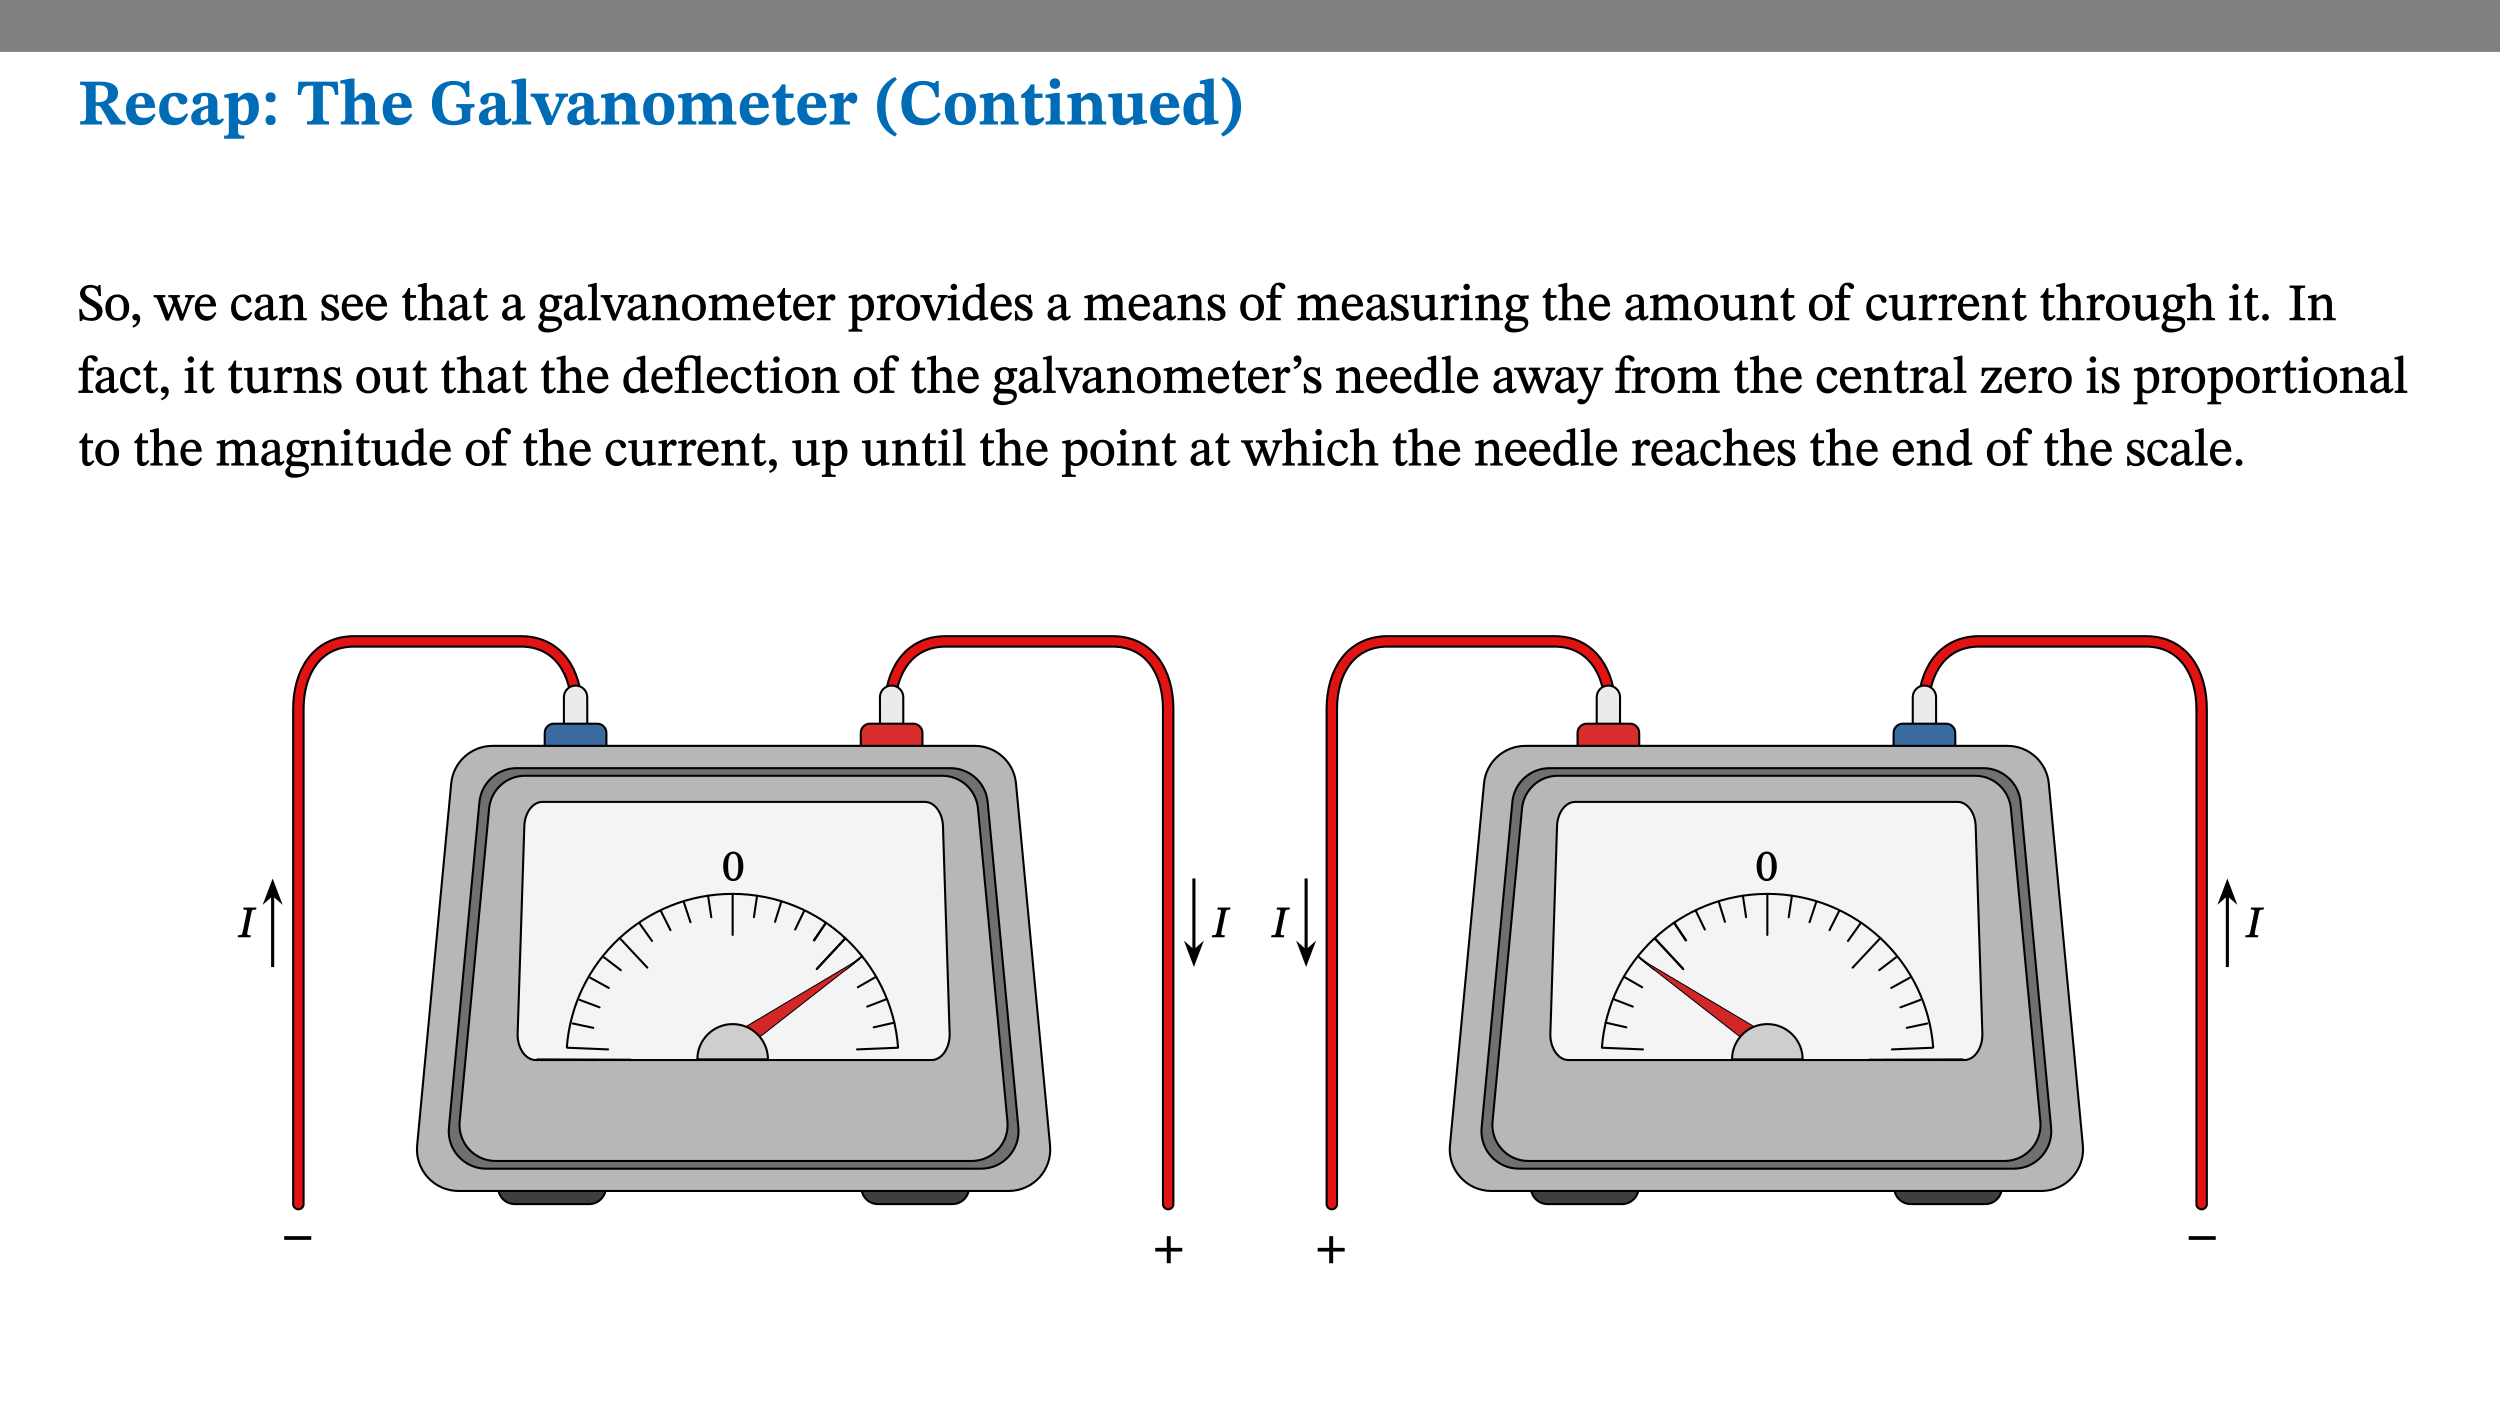 ﻿<?xml version="1.0" encoding="utf-8"?>
<svg xmlns="http://www.w3.org/2000/svg" xmlns:xlink="http://www.w3.org/1999/xlink" viewBox="0 0 960 540" version="1.1">
  <rect x="0" y="0" width="960" height="540" fill="#808080" stroke="none"/>
  <defs>
    <g>
      <symbol overflow="visible" id="glyph0-0">
        <path style="stroke:none;" d="M 7.938 -4.281 L 7.938 -4.688 C 7.938 -7.391 11.922 -9.312 11.922 -12.953 C 11.922 -15.531 9.766 -16.75 7.328 -16.75 C 4.828 -16.75 3.125 -15.234 3.125 -13.234 C 3.125 -12.062 3.594 -11.422 4.391 -11.422 C 4.984 -11.422 5.5 -11.828 5.5 -12.594 C 5.5 -13.531 4.984 -13.562 4.984 -14.375 C 4.984 -15.141 5.656 -15.641 7.109 -15.641 C 8.703 -15.641 9.688 -14.844 9.688 -12.891 C 9.688 -9.062 6.938 -8.156 6.938 -4.938 L 6.938 -4.219 L 7.938 -4.219 Z M 8.875 -1.266 C 8.875 -2.031 8.344 -2.828 7.484 -2.828 C 6.562 -2.828 6.016 -2.062 6.016 -1.266 C 6.016 -0.453 6.5 0.203 7.453 0.203 C 8.344 0.203 8.875 -0.469 8.875 -1.266 Z M 14.75 4.109 L 14.75 -19.625 L 0.25 -19.625 L 0.25 4.188 L 14.75 4.188 Z M 13.453 2.703 L 1.516 2.703 L 1.516 -18.188 L 13.453 -18.188 Z M 13.453 2.703 " />
      </symbol>
      <symbol overflow="visible" id="glyph0-1">
        <path style="stroke:none;" d="M 15.438 -12.188 C 15.438 -15.344 12.391 -16.453 8.953 -16.453 L 0.875 -16.453 L 0.875 -15.219 C 2.844 -15.219 3.172 -14.812 3.172 -13.359 L 3.172 -3.438 C 3.172 -1.406 2.75 -1.234 0.875 -1.234 L 0.875 0 L 9.312 0 L 9.312 -1.234 C 7.188 -1.234 6.859 -1.406 6.859 -3.422 L 6.859 -7.188 L 7.359 -7.188 C 8.203 -7.188 8.547 -7.109 9 -6.344 C 9.984 -4.734 10.453 -4.016 12.688 0 L 18.312 0 L 18.312 -1.234 C 17.172 -1.234 16.453 -1.391 15.688 -2.484 C 13.016 -6.219 12.312 -7.391 11.516 -7.906 L 11.516 -7.875 C 13.578 -8.344 15.438 -9.469 15.438 -12.188 Z M 6.859 -15 C 7.328 -15.062 7.828 -15.062 8.344 -15.062 C 10.656 -15.062 11.594 -13.906 11.594 -12.016 C 11.594 -9.312 10.281 -8.672 7.812 -8.547 L 6.859 -8.578 Z M 6.859 -15 " />
      </symbol>
      <symbol overflow="visible" id="glyph0-2">
        <path style="stroke:none;" d="M 11.469 -4.219 C 10.656 -3.203 9.672 -2.578 7.734 -2.578 C 5.625 -2.578 4.438 -3.547 4.438 -6.375 L 11.969 -6.375 C 11.922 -10.188 9.859 -12.188 6.734 -12.188 C 3.516 -12.188 0.797 -10.141 0.797 -5.875 C 0.797 -1.938 2.797 0.266 6.422 0.266 C 10.094 0.266 11.078 -1.703 12.172 -3.719 Z M 4.406 -7.609 C 4.516 -10.016 5 -10.922 6.391 -10.922 C 7.703 -10.922 8.078 -9.641 8.078 -7.703 L 4.406 -7.703 Z M 4.406 -7.609 " />
      </symbol>
      <symbol overflow="visible" id="glyph0-3">
        <path style="stroke:none;" d="M 11.219 -4.344 C 10.281 -3.141 9.344 -2.547 7.656 -2.547 C 5 -2.547 4.312 -4.016 4.312 -6.859 C 4.312 -9.484 4.906 -10.859 6.422 -10.859 C 8.672 -10.859 7.516 -7.703 9.812 -7.703 C 10.75 -7.703 11.594 -8.297 11.594 -9.391 C 11.594 -10.922 9.906 -12.219 7.062 -12.219 C 2.781 -12.219 0.766 -9.422 0.766 -5.672 C 0.766 -1.812 2.906 0.266 6.344 0.266 C 9.672 0.266 10.859 -1.688 11.875 -3.922 Z M 11.219 -4.344 " />
      </symbol>
      <symbol overflow="visible" id="glyph0-4">
        <path style="stroke:none;" d="M 7.484 -1.391 C 7.703 -0.25 8.203 0.25 9.844 0.25 C 11.703 0.25 12.547 -0.562 13.406 -1.859 L 12.812 -2.453 C 12.438 -2.078 12.016 -1.812 11.625 -1.812 C 11.109 -1.812 10.859 -1.906 10.859 -2.906 L 10.859 -8.281 C 10.859 -11 9.141 -12.219 6.047 -12.219 C 3.172 -12.219 1.359 -10.828 1.359 -9.344 C 1.359 -8.234 2.156 -7.609 2.875 -7.609 C 3.734 -7.609 4.516 -8.125 4.516 -9.266 C 4.516 -10.688 4.781 -10.953 5.781 -10.953 C 6.969 -10.953 7.312 -10.578 7.312 -8.469 L 7.312 -7.391 C 4.953 -6.688 0.812 -6.078 0.812 -2.625 C 0.812 -0.625 2.125 0.266 3.938 0.266 C 5.656 0.266 6.188 -0.344 7.328 -1.312 L 7.484 -1.312 Z M 7.312 -2.547 C 6.594 -1.859 6.141 -1.656 5.5 -1.656 C 4.734 -1.656 4.359 -2.109 4.359 -3.328 C 4.359 -5.172 5.375 -5.656 7.312 -6.25 Z M 7.312 -2.547 " />
      </symbol>
      <symbol overflow="visible" id="glyph0-5">
        <path style="stroke:none;" d="M 5.656 -12.172 L 4.234 -12.172 L 0.422 -11.469 L 0.422 -10.281 C 0.422 -10.281 0.891 -10.312 1.219 -10.312 C 2.031 -10.312 2.156 -10.062 2.156 -9.062 L 2.156 2.609 C 2.156 3.984 1.906 4.281 0.344 4.281 L 0.344 5.453 L 8.109 5.453 L 8.109 4.266 C 6.172 4.266 5.703 4.047 5.703 2.422 L 5.703 -0.375 L 5.797 -0.375 C 6.547 0.094 7.281 0.266 8.234 0.266 C 11.219 0.266 13.703 -2.328 13.703 -6.547 C 13.703 -10.438 12.094 -12.219 9.719 -12.219 C 8.078 -12.219 7.062 -11.406 5.797 -10.141 L 5.656 -10.141 Z M 5.703 -8.531 C 6.219 -9.047 6.984 -9.719 7.984 -9.719 C 9.188 -9.719 9.844 -8.703 9.844 -5.844 C 9.844 -2.375 8.891 -1.281 7.609 -1.281 C 6.609 -1.281 6.047 -1.984 5.703 -2.5 Z M 5.703 -8.531 " />
      </symbol>
      <symbol overflow="visible" id="glyph0-6">
        <path style="stroke:none;" d="M 5.594 -10.328 C 5.625 -11.516 4.938 -12.344 3.688 -12.344 C 2.359 -12.344 1.766 -11.516 1.766 -10.359 C 1.766 -9.188 2.406 -8.531 3.688 -8.531 C 4.984 -8.531 5.578 -9.141 5.594 -10.328 Z M 5.594 -1.609 C 5.625 -2.797 4.938 -3.625 3.688 -3.625 C 2.359 -3.625 1.766 -2.797 1.766 -1.641 C 1.766 -0.469 2.406 0.203 3.688 0.203 C 4.984 0.203 5.578 -0.422 5.594 -1.609 Z M 5.594 -1.609 " />
      </symbol>
      <symbol overflow="visible" id="glyph0-7">
        <path style="stroke:none;" d="M 15.953 -11.453 L 15.719 -16.453 L 0.641 -16.453 L 0.344 -11.375 L 1.594 -11.375 C 2.125 -14.125 2.453 -14.891 5.203 -14.891 L 6.312 -14.891 L 6.312 -3.672 C 6.312 -1.406 6.047 -1.234 3.891 -1.234 L 3.891 0 L 12.391 0 L 12.391 -1.234 C 10.281 -1.234 10.016 -1.406 10.016 -3.672 L 10.016 -14.891 L 11.109 -14.891 C 13.859 -14.891 14.156 -14.125 14.719 -11.375 L 15.953 -11.375 Z M 15.953 -11.453 " />
      </symbol>
      <symbol overflow="visible" id="glyph0-8">
        <path style="stroke:none;" d="M 5.828 -8.594 C 6.812 -9.422 7.391 -9.641 8.25 -9.641 C 10.094 -9.641 10.156 -8.078 10.156 -6.188 L 10.156 -2.781 C 10.156 -1.531 10.094 -1.172 8.547 -1.172 L 8.547 0 L 15.438 0 L 15.438 -1.172 C 13.984 -1.172 13.703 -1.516 13.703 -2.844 L 13.703 -7.391 C 13.703 -10.484 12.312 -12.188 9.766 -12.188 C 8.25 -12.188 7.281 -11.5 5.953 -10.109 L 5.828 -10.109 L 5.828 -17.672 L 4.281 -17.672 L 0.375 -16.906 L 0.375 -15.734 C 0.375 -15.734 0.688 -15.781 1.094 -15.781 C 1.766 -15.781 2.281 -15.734 2.281 -14.875 L 2.281 -2.656 C 2.281 -1.281 1.891 -1.172 0.547 -1.172 L 0.547 0 L 7.609 0 L 7.609 -1.172 C 5.922 -1.172 5.828 -1.562 5.828 -2.75 Z M 5.828 -8.594 " />
      </symbol>
      <symbol overflow="visible" id="glyph0-9">
        <path style="stroke:none;" d="M 17.469 -7.859 L 10.453 -7.859 L 10.453 -6.594 C 12.344 -6.594 12.609 -6.297 12.609 -4.516 L 12.609 -2.422 C 11.672 -1.656 10.859 -1.391 9.391 -1.391 C 6.25 -1.391 5 -3.719 5 -8.625 C 5 -13.016 6.344 -15.234 9.422 -15.234 C 12.016 -15.234 13.625 -13.953 14.281 -10.609 L 15.484 -10.609 L 15.484 -16.75 L 14.391 -16.75 C 14.281 -16.188 14.094 -15.828 13.578 -15.828 C 12.906 -15.828 12.062 -16.75 9.438 -16.75 C 4.688 -16.75 1.109 -14 1.109 -8.172 C 1.109 -2.844 3.766 0.266 9.391 0.266 C 12.125 0.266 14.031 -0.391 15.828 -1.438 L 15.828 -4.766 C 15.828 -6.312 16.078 -6.594 17.469 -6.594 Z M 17.469 -7.859 " />
      </symbol>
      <symbol overflow="visible" id="glyph0-10">
        <path style="stroke:none;" d="M 7.812 -1.172 C 6.016 -1.172 5.828 -1.438 5.828 -2.844 L 5.828 -17.672 L 4.188 -17.672 L 0.297 -16.906 L 0.297 -15.766 C 0.297 -15.766 0.672 -15.781 1.062 -15.781 C 1.688 -15.781 2.281 -15.766 2.281 -14.812 L 2.281 -2.844 C 2.281 -1.484 2.109 -1.172 0.469 -1.172 L 0.469 0 L 7.812 0 Z M 7.812 -1.172 " />
      </symbol>
      <symbol overflow="visible" id="glyph0-11">
        <path style="stroke:none;" d="M 13.828 -11.891 L 9.062 -11.891 L 9.062 -10.734 C 10.016 -10.734 10.438 -10.656 10.438 -10.109 C 10.438 -9.594 10.281 -9.172 10.281 -9.172 L 10.281 -9.219 L 8.406 -4.828 L 7.828 -3.328 L 7.562 -3.328 L 7.062 -4.781 L 5.281 -9.125 C 5.125 -9.438 5.031 -9.812 5.031 -10.109 C 5.031 -10.531 5.422 -10.734 6.438 -10.734 L 6.438 -11.891 L -0.516 -11.891 L -0.516 -10.734 C 0.469 -10.734 0.984 -10.484 1.688 -8.75 L 5.453 0.172 L 7.562 0.172 L 11.766 -9.016 C 12.391 -10.406 12.844 -10.734 13.828 -10.734 Z M 13.828 -11.891 " />
      </symbol>
      <symbol overflow="visible" id="glyph0-12">
        <path style="stroke:none;" d="M 13.859 -7.266 C 13.859 -10.531 12.344 -12.188 9.734 -12.188 C 8.25 -12.188 7.188 -11.297 5.953 -10.094 L 5.828 -10.094 L 5.828 -12.125 L 4.453 -12.125 L 0.641 -11.406 L 0.641 -10.234 C 0.641 -10.234 0.891 -10.266 1.312 -10.266 C 2 -10.266 2.328 -10.141 2.328 -9.219 L 2.328 -2.844 C 2.328 -1.484 2.25 -1.172 0.625 -1.172 L 0.625 0 L 7.656 0 L 7.656 -1.172 C 6.016 -1.172 5.891 -1.484 5.891 -2.844 L 5.891 -8.594 C 6.609 -9.188 7.281 -9.641 8.297 -9.641 C 9.609 -9.641 10.312 -9.047 10.312 -6.719 L 10.312 -2.844 C 10.312 -1.469 10.141 -1.172 8.672 -1.172 L 8.672 0 L 15.562 0 L 15.562 -1.172 C 14.125 -1.172 13.859 -1.484 13.859 -2.844 Z M 13.859 -7.266 " />
      </symbol>
      <symbol overflow="visible" id="glyph0-13">
        <path style="stroke:none;" d="M 6.859 -12.188 C 2.703 -12.188 0.797 -9.484 0.797 -6.016 C 0.797 -1.703 2.906 0.25 6.797 0.25 C 10.688 0.25 12.781 -2.062 12.781 -6.297 C 12.781 -9.859 10.828 -12.188 6.859 -12.188 Z M 6.672 -10.828 C 8.297 -10.828 9.016 -9.188 9.016 -6.094 C 9.016 -2.672 8.5 -1.141 6.859 -1.141 C 5.25 -1.141 4.562 -2.719 4.562 -6.266 C 4.562 -9.094 5.078 -10.828 6.672 -10.828 Z M 6.672 -10.828 " />
      </symbol>
      <symbol overflow="visible" id="glyph0-14">
        <path style="stroke:none;" d="M 13.609 -7.266 C 13.609 -7.734 13.578 -8.172 13.531 -8.547 C 14.172 -9.188 15.062 -9.641 15.984 -9.641 C 17.156 -9.641 17.797 -9.047 17.797 -6.719 L 17.797 -2.844 C 17.797 -1.469 17.641 -1.172 16.188 -1.172 L 16.188 0 L 23.047 0 L 23.047 -1.172 C 21.609 -1.172 21.344 -1.484 21.344 -2.844 L 21.344 -7.266 C 21.344 -10.531 19.844 -12.188 17.516 -12.188 C 15.859 -12.188 14.578 -11.156 13.375 -9.938 L 13.203 -9.938 C 12.688 -11.453 11.375 -12.188 9.781 -12.188 C 8.047 -12.188 7.016 -11.125 5.953 -10.094 L 5.797 -10.094 L 5.797 -12.125 L 4.453 -12.125 L 0.641 -11.406 L 0.641 -10.234 C 0.641 -10.234 0.891 -10.266 1.312 -10.266 C 2 -10.266 2.328 -10.141 2.328 -9.219 L 2.328 -2.844 C 2.328 -1.484 2.25 -1.172 0.625 -1.172 L 0.625 0 L 7.656 0 L 7.656 -1.172 C 6.016 -1.172 5.875 -1.484 5.875 -2.844 L 5.875 -8.578 C 6.547 -9.25 7.328 -9.641 8.234 -9.641 C 9.391 -9.641 10.062 -9.047 10.062 -6.719 L 10.062 -2.844 C 10.062 -1.469 9.938 -1.172 8.453 -1.172 L 8.453 0 L 15.312 0 L 15.312 -1.172 C 13.875 -1.172 13.609 -1.484 13.609 -2.844 Z M 13.609 -7.266 " />
      </symbol>
      <symbol overflow="visible" id="glyph0-15">
        <path style="stroke:none;" d="M 8.844 -2.922 C 8.25 -2.422 7.828 -2.125 6.859 -2.125 C 5.922 -2.125 5.625 -2.5 5.625 -4.312 L 5.625 -10.203 L 8.719 -10.203 L 8.719 -11.891 L 5.625 -11.891 L 5.656 -15.406 L 4.188 -15.406 C 3.172 -13.234 1.906 -12.234 0.516 -11.406 L 0.516 -10.203 L 2.078 -10.203 L 2.078 -3.438 C 2.078 -0.594 3.047 0.344 4.984 0.344 C 7.578 0.344 8.453 -0.766 9.516 -2.156 Z M 8.844 -2.922 " />
      </symbol>
      <symbol overflow="visible" id="glyph0-16">
        <path style="stroke:none;" d="M 5.828 -12.125 L 4.406 -12.125 L 0.516 -11.344 L 0.516 -10.141 C 0.516 -10.141 0.797 -10.156 1.281 -10.156 C 2.156 -10.156 2.328 -9.734 2.328 -8.844 L 2.328 -2.781 C 2.328 -1.391 2.109 -1.172 0.5 -1.172 L 0.5 0 L 8.281 0 L 8.281 -1.172 C 6.516 -1.172 5.875 -1.344 5.875 -2.953 L 5.875 -8 C 6.438 -8.656 6.969 -9.094 7.516 -9.094 C 7.906 -9.094 8.469 -8.047 9.562 -8.047 C 10.312 -8.047 11.078 -8.703 11.078 -10.141 C 11.078 -11.406 10.453 -12.266 9.172 -12.266 C 7.609 -12.266 7.234 -11.25 5.922 -9.547 L 5.828 -9.547 Z M 5.828 -12.125 " />
      </symbol>
      <symbol overflow="visible" id="glyph0-17">
        <path style="stroke:none;" d="M 1.734 -6.859 C 1.734 -1.406 4.312 2.547 8.656 4.609 L 9.422 3.625 C 6.391 1.188 5 -1.891 5 -6.859 C 5 -11.797 6.312 -14.812 9.344 -17.266 L 8.656 -18.266 C 4.312 -16.234 1.734 -12.266 1.734 -6.859 Z M 1.734 -6.859 " />
      </symbol>
      <symbol overflow="visible" id="glyph0-18">
        <path style="stroke:none;" d="M 15.359 -4.734 C 13.922 -3.141 12.594 -2.281 10.156 -2.281 C 6.672 -2.281 5 -4.047 5 -8.672 C 5 -13.016 6.469 -15.234 9.469 -15.234 C 12 -15.234 13.578 -13.656 14.25 -10.484 L 15.438 -10.484 L 15.438 -16.75 L 14.391 -16.75 C 14.281 -16.281 14.125 -15.938 13.578 -15.938 C 12.844 -15.938 12.141 -16.75 9.516 -16.75 C 4.531 -16.75 1.109 -13.734 1.109 -8.031 C 1.109 -3.219 3.547 0.297 8.953 0.297 C 12.906 0.297 14.516 -1.594 16.203 -3.984 Z M 15.359 -4.734 " />
      </symbol>
      <symbol overflow="visible" id="glyph0-19">
        <path style="stroke:none;" d="M 7.781 -1.172 C 6.125 -1.172 5.875 -1.438 5.875 -2.875 L 5.875 -12.125 L 4.141 -12.125 L 0.422 -11.422 L 0.422 -10.234 C 0.422 -10.234 0.719 -10.266 1.062 -10.266 C 1.812 -10.266 2.328 -10.234 2.328 -9.125 L 2.328 -2.797 C 2.328 -1.391 2.062 -1.172 0.453 -1.172 L 0.453 0 L 7.781 0 Z M 4.016 -17.75 C 2.75 -17.75 2.031 -16.875 2.031 -15.719 C 2.031 -14.547 2.781 -13.703 4.016 -13.703 C 5.328 -13.703 6.016 -14.547 6.016 -15.734 C 6.016 -16.875 5.328 -17.75 4.016 -17.75 Z M 4.016 -17.75 " />
      </symbol>
      <symbol overflow="visible" id="glyph0-20">
        <path style="stroke:none;" d="M 15.234 -1.656 L 15.094 -1.656 C 13.75 -1.656 13.406 -1.859 13.406 -3.422 L 13.406 -12.016 L 12.391 -12.016 L 7.75 -11.703 L 7.75 -10.5 C 9.391 -10.5 9.859 -10.5 9.859 -9.062 L 9.859 -3.438 C 8.953 -2.672 8.375 -2.359 7.328 -2.359 C 6.266 -2.359 5.594 -2.547 5.594 -4.906 L 5.594 -12.016 L 4.438 -12.016 L 0.328 -11.703 L 0.328 -10.5 C 1.656 -10.484 2.062 -10.5 2.062 -8.969 L 2.062 -4.188 C 2.062 -0.922 3.25 0.25 5.719 0.25 C 7.391 0.25 8.281 -0.344 9.844 -2 L 9.984 -2 L 9.984 0.156 L 10.953 0.156 L 15.234 -0.562 Z M 15.234 -1.656 " />
      </symbol>
      <symbol overflow="visible" id="glyph0-21">
        <path style="stroke:none;" d="M 14.25 -0.375 L 14.25 -1.484 L 13.734 -1.484 C 12.812 -1.484 12.438 -1.641 12.438 -2.906 L 12.438 -17.672 L 11.047 -17.672 L 7.094 -16.797 L 7.094 -15.594 C 7.094 -15.594 7.562 -15.594 7.812 -15.594 C 8.75 -15.594 8.891 -15.469 8.891 -14.375 L 8.891 -11.641 L 8.828 -11.641 C 8 -12.047 7.188 -12.188 6.422 -12.188 C 3.297 -12.188 0.797 -10.141 0.797 -5.578 C 0.797 -2.406 2.188 0.25 5.031 0.25 C 6.672 0.25 7.906 -0.672 8.797 -1.469 L 8.953 -1.469 L 8.953 0.125 L 9.812 0.125 L 14.25 -0.297 Z M 8.891 -2.844 C 8.078 -2.281 7.578 -1.984 6.609 -1.984 C 5.297 -1.984 4.641 -3.203 4.641 -6.312 C 4.641 -9.297 5.406 -10.562 6.672 -10.562 C 8.031 -10.562 8.672 -9.672 8.891 -8.766 Z M 8.891 -2.844 " />
      </symbol>
      <symbol overflow="visible" id="glyph0-22">
        <path style="stroke:none;" d="M 8.25 -6.859 C 8.25 -12.266 5.672 -16.234 1.312 -18.266 L 0.625 -17.266 C 3.672 -14.812 4.984 -11.797 4.984 -6.859 C 4.984 -1.891 3.594 1.188 0.547 3.625 L 1.312 4.609 C 5.672 2.547 8.25 -1.406 8.25 -6.859 Z M 8.25 -6.859 " />
      </symbol>
      <symbol overflow="visible" id="glyph1-0">
        <path style="stroke:none;" d="M 6.5 -3.5 L 6.5 -3.828 C 6.5 -6 9.703 -7.547 9.703 -10.484 C 9.703 -12.547 7.844 -13.594 5.891 -13.594 C 3.891 -13.594 2.375 -12.312 2.375 -10.703 C 2.375 -9.766 2.891 -9.188 3.531 -9.188 C 4 -9.188 4.547 -9.562 4.547 -10.188 C 4.547 -10.938 4.125 -10.953 4.125 -11.609 C 4.125 -12.234 4.547 -12.578 5.719 -12.578 C 7 -12.578 7.656 -12 7.656 -10.422 C 7.656 -7.344 5.438 -6.609 5.438 -4.031 L 5.438 -3.391 L 6.5 -3.391 Z M 7.25 -1.078 C 7.25 -1.688 6.719 -2.391 6.016 -2.391 C 5.281 -2.391 4.703 -1.719 4.703 -1.078 C 4.703 -0.422 5.219 0.156 6 0.156 C 6.719 0.156 7.25 -0.438 7.25 -1.078 Z M 11.969 3.25 L 11.969 -15.891 L 0.062 -15.891 L 0.062 3.359 L 11.969 3.359 Z M 10.812 2.047 L 1.328 2.047 L 1.328 -14.625 L 10.672 -14.625 L 10.672 2.047 Z M 10.812 2.047 " />
      </symbol>
      <symbol overflow="visible" id="glyph1-1">
        <path style="stroke:none;" d="M 8.891 -9.422 L 8.75 -13.547 L 7.984 -13.547 C 7.875 -12.984 7.812 -12.969 7.484 -12.969 C 7.016 -12.969 6.578 -13.594 4.766 -13.594 C 2.688 -13.562 0.844 -12.312 0.844 -10.219 C 0.844 -8.125 2.484 -7.094 4.078 -6.172 C 5.719 -5.234 7.344 -4.625 7.344 -2.875 C 7.344 -1.359 6.547 -0.891 5.062 -0.891 C 3.031 -0.875 2.125 -1.375 1.422 -4.266 L 0.531 -4.266 L 0.734 0.297 L 1.609 0.297 C 1.641 -0.219 1.75 -0.359 2.031 -0.359 C 2.484 -0.359 3.266 0.234 5.344 0.234 C 7.656 0.234 9.5 -1.141 9.5 -3.453 C 9.5 -5.812 7.484 -6.812 5.719 -7.812 C 4.219 -8.672 2.828 -9.281 2.828 -10.781 C 2.828 -12.016 3.484 -12.531 4.844 -12.531 C 6.859 -12.547 7.469 -11.609 8.047 -9.297 L 8.906 -9.297 Z M 8.891 -9.422 " />
      </symbol>
      <symbol overflow="visible" id="glyph1-2">
        <path style="stroke:none;" d="M 5.141 -9.922 C 2.453 -9.922 0.531 -7.828 0.531 -4.938 C 0.531 -1.719 2.344 0.203 5.141 0.203 C 7.734 0.203 9.688 -1.672 9.688 -5.016 C 9.688 -7.969 7.875 -9.922 5.141 -9.922 Z M 5.062 -8.906 C 6.828 -8.906 7.594 -7.375 7.594 -4.922 C 7.594 -1.672 6.859 -0.859 5.219 -0.859 C 3.5 -0.844 2.656 -2.031 2.656 -5.203 C 2.656 -7.75 3.547 -8.906 5.062 -8.906 Z M 5.062 -8.906 " />
      </symbol>
      <symbol overflow="visible" id="glyph1-3">
        <path style="stroke:none;" d="M 1.469 2.828 C 2.266 2.469 4.062 1.672 4.062 -0.578 C 4.062 -1.672 3.406 -2.469 2.406 -2.469 C 1.609 -2.469 1.031 -1.797 1.031 -1.156 C 1.031 -0.578 1.5 0.047 2.266 0.047 C 2.484 0.047 2.672 0 2.75 -0.016 C 2.75 1.422 1.969 1.75 1.062 2.125 L 1.422 2.875 Z M 1.469 2.828 " />
      </symbol>
      <symbol overflow="visible" id="glyph1-4">
        <path style="stroke:none;" d="M 15.188 -9.688 L 11.594 -9.688 L 11.594 -8.844 C 12.469 -8.844 12.703 -8.844 12.703 -8.469 C 12.703 -8.125 12.609 -7.844 12.594 -7.75 L 11.016 -3.281 L 10.656 -2.266 L 10.719 -2.266 L 10.406 -3.281 L 8.781 -7.656 C 8.688 -7.953 8.609 -8.234 8.609 -8.469 C 8.609 -8.781 8.719 -8.844 9.609 -8.844 L 9.609 -9.688 L 5.172 -9.688 L 5.172 -8.844 C 6.203 -8.844 6.359 -8.812 6.828 -7.516 L 7.047 -6.906 L 5.625 -3.281 L 5.234 -2.266 L 5.281 -2.266 L 4.953 -3.281 L 3.234 -7.688 C 3.109 -7.984 3.016 -8.203 3.016 -8.469 C 3.016 -8.781 3.141 -8.844 4.062 -8.844 L 4.062 -9.688 L -0.484 -9.688 L -0.484 -8.844 C 0.531 -8.844 0.703 -8.75 1.219 -7.516 L 4.25 0.125 L 5.344 0.125 L 7.672 -5.672 L 7.562 -5.672 L 9.688 0.125 L 10.812 0.125 L 13.828 -7.656 C 14.219 -8.688 14.406 -8.844 15.297 -8.844 L 15.297 -9.688 Z M 15.188 -9.688 " />
      </symbol>
      <symbol overflow="visible" id="glyph1-5">
        <path style="stroke:none;" d="M 8.172 -3.062 C 7.531 -2.234 7.016 -1.547 5.406 -1.547 C 3.812 -1.547 2.406 -2.672 2.406 -5.297 L 8.719 -5.297 C 8.609 -8.203 7.047 -9.922 4.875 -9.922 C 2.547 -9.922 0.531 -8.188 0.531 -4.859 C 0.531 -1.656 2.531 0.203 4.922 0.203 C 6.969 0.203 8.047 -1.172 8.812 -2.75 L 8.234 -3.172 Z M 2.391 -6.156 C 2.547 -8.016 3.234 -8.859 4.578 -8.859 C 6 -8.859 6.516 -7.625 6.547 -6.297 L 2.406 -6.297 Z M 2.391 -6.156 " />
      </symbol>
      <symbol overflow="visible" id="glyph1-6">
        <path style="stroke:none;" d="M 8.031 -3.172 C 7.125 -2.016 6.547 -1.547 5.266 -1.547 C 3.203 -1.547 2.344 -3.125 2.344 -5.562 C 2.344 -7.844 3.203 -8.922 4.828 -8.922 C 6.531 -8.922 5.875 -6.656 7.344 -6.656 C 7.906 -6.656 8.312 -7.094 8.312 -7.672 C 8.312 -8.828 7.031 -9.922 5.156 -9.922 C 2.297 -9.922 0.516 -7.75 0.516 -4.625 C 0.516 -1.859 2.156 0.203 4.641 0.203 C 6.766 0.203 7.875 -1.172 8.672 -2.844 L 8.094 -3.266 Z M 8.031 -3.172 " />
      </symbol>
      <symbol overflow="visible" id="glyph1-7">
        <path style="stroke:none;" d="M 6 -1.359 C 6.109 -0.484 6.453 0.094 7.328 0.094 C 8.344 0.094 8.906 -0.359 9.641 -1.422 L 9.156 -1.906 C 8.812 -1.516 8.625 -1.359 8.25 -1.359 C 7.828 -1.359 7.766 -1.375 7.766 -2.188 L 7.766 -6.719 C 7.766 -8.781 6.828 -9.922 4.656 -9.922 C 2.484 -9.922 1.016 -8.703 1.016 -7.594 C 1.016 -6.938 1.594 -6.516 1.984 -6.516 C 2.547 -6.516 2.984 -6.938 2.984 -7.547 C 2.984 -8.75 3.062 -9.047 4.203 -9.047 C 5.406 -9.047 5.859 -8.5 5.859 -6.766 L 5.859 -6 C 4.281 -5.5 0.625 -4.844 0.625 -2.219 C 0.625 -0.938 1.594 0.141 3.125 0.141 C 4.406 0.141 5.203 -0.453 6.094 -1.234 L 6.016 -1.234 Z M 5.891 -2.047 C 5.219 -1.5 4.609 -1.219 3.938 -1.219 C 3.094 -1.219 2.625 -1.688 2.625 -2.688 C 2.625 -4.25 4.188 -4.656 5.859 -5.078 L 5.859 -2.016 Z M 5.891 -2.047 " />
      </symbol>
      <symbol overflow="visible" id="glyph1-8">
        <path style="stroke:none;" d="M 9.703 -6.234 C 9.703 -8.531 8.719 -9.922 6.906 -9.922 C 5.656 -9.922 4.688 -9.156 3.641 -8.25 L 3.75 -8.25 L 3.766 -9.859 L 3.188 -9.859 L 0.516 -9.266 L 0.516 -8.562 L 0.734 -8.484 C 0.734 -8.484 0.859 -8.484 1.188 -8.484 C 1.734 -8.484 1.891 -8.453 1.891 -7.734 L 1.891 -2.125 C 1.891 -1.016 1.969 -0.812 0.5 -0.812 L 0.5 0 L 5.312 0 L 5.312 -0.812 C 3.766 -0.812 3.812 -1.016 3.812 -2.125 L 3.812 -7.188 C 4.359 -7.703 5.016 -8.391 6.094 -8.391 C 7 -8.391 7.797 -8.125 7.797 -5.734 L 7.797 -2.125 C 7.797 -1.016 7.875 -0.812 6.312 -0.812 L 6.312 0 L 11.172 0 L 11.172 -0.812 C 9.719 -0.812 9.703 -1.016 9.703 -2.125 Z M 9.703 -6.234 " />
      </symbol>
      <symbol overflow="visible" id="glyph1-9">
        <path style="stroke:none;" d="M 0.641 -3.391 L 0.703 0.156 L 1.297 0.156 L 1.719 -0.297 C 2.234 -0.078 2.828 0.219 3.984 0.219 C 5.781 0.219 7.453 -0.625 7.453 -2.484 C 7.453 -3.969 6.438 -4.797 4.625 -5.75 C 2.953 -6.609 2.328 -7.016 2.328 -7.797 C 2.328 -8.688 2.906 -8.984 3.828 -8.984 C 5.047 -8.984 5.641 -8.531 6.094 -6.516 L 6.891 -6.516 L 6.812 -9.828 L 6.219 -9.828 L 5.875 -9.406 L 5.938 -9.406 C 5.438 -9.641 4.844 -9.922 3.844 -9.922 C 2.125 -9.922 0.656 -8.906 0.656 -7.266 C 0.656 -5.797 1.516 -5.016 3.328 -4.109 L 3.422 -4.062 C 5.281 -3.141 5.516 -2.891 5.516 -1.953 C 5.516 -1.016 4.938 -0.781 3.938 -0.781 C 2.469 -0.781 1.828 -1.328 1.391 -3.531 L 0.641 -3.531 Z M 0.641 -3.391 " />
      </symbol>
      <symbol overflow="visible" id="glyph1-10">
        <path style="stroke:none;" d="M 5.734 -2.016 C 5.234 -1.453 5.078 -1.234 4.438 -1.234 C 3.672 -1.234 3.609 -1.578 3.609 -2.984 L 3.609 -8.594 L 5.859 -8.594 L 5.859 -9.688 L 3.609 -9.688 L 3.625 -12.406 L 2.906 -12.406 C 2.125 -10.578 1.578 -9.844 0.594 -9.25 L 0.594 -8.594 L 1.688 -8.594 L 1.688 -2.438 C 1.688 -0.641 2.406 0.203 3.75 0.203 C 5.016 0.203 5.516 -0.438 6.391 -1.641 L 5.812 -2.109 Z M 5.734 -2.016 " />
      </symbol>
      <symbol overflow="visible" id="glyph1-11">
        <path style="stroke:none;" d="M 3.719 -7.188 C 4.703 -8.094 5.344 -8.391 6.109 -8.391 C 7.734 -8.391 7.812 -7.125 7.812 -5.5 L 7.812 -2.047 C 7.812 -1.094 7.875 -0.844 6.359 -0.844 L 6.359 0 L 11.203 0 L 11.203 -0.844 C 9.828 -0.844 9.719 -1.078 9.719 -2.125 L 9.719 -6.094 C 9.719 -7.734 9.219 -9.922 6.938 -9.922 C 5.875 -9.922 4.859 -9.422 3.641 -8.281 L 3.766 -8.281 L 3.766 -14.328 L 3.109 -14.328 L 0.297 -13.594 L 0.297 -12.922 L 0.516 -12.844 C 0.516 -12.844 0.703 -12.844 1.016 -12.844 C 1.547 -12.844 1.859 -12.875 1.859 -12.172 L 1.859 -1.969 C 1.859 -0.859 1.641 -0.844 0.453 -0.844 L 0.453 0 L 5.234 0 L 5.234 -0.844 C 3.75 -0.844 3.766 -1.016 3.766 -2.047 L 3.766 -7.219 Z M 3.719 -7.188 " />
      </symbol>
      <symbol overflow="visible" id="glyph1-12">
        <path style="stroke:none;" d="M 2.453 -3.891 C 1.516 -3.172 0.781 -2.234 0.781 -1.516 C 0.781 -0.953 1.25 -0.344 1.891 -0.016 L 1.891 -0.062 C 0.859 0.938 0.281 1.719 0.281 2.375 C 0.281 3.469 1.188 4.688 3.812 4.688 C 6.312 4.688 9.391 3.641 9.391 0.969 C 9.391 -1.312 7.344 -1.531 4.844 -1.531 C 3.016 -1.531 2.609 -1.594 2.609 -2.188 C 2.609 -2.531 2.891 -3.172 3.047 -3.391 C 3.531 -3.234 4.078 -3.109 4.719 -3.109 C 6.812 -3.109 8.359 -4.406 8.359 -6.25 C 8.359 -7.25 7.891 -8.016 7.656 -8.344 L 7.656 -8.266 L 9.516 -8.203 L 9.516 -9.578 L 6.828 -9.422 L 6.906 -9.203 C 6.906 -9.203 5.938 -9.922 4.625 -9.922 C 2.516 -9.922 0.875 -8.531 0.875 -6.531 C 0.875 -5.234 1.5 -4.297 2.406 -3.766 L 2.406 -3.859 Z M 4.484 -8.938 C 5.75 -8.938 6.328 -7.984 6.328 -6.375 C 6.328 -4.484 5.734 -4.062 4.734 -4.062 C 3.453 -4.062 2.891 -4.906 2.891 -6.609 C 2.891 -8.281 3.453 -8.938 4.484 -8.938 Z M 2.531 0.203 C 2.812 0.203 3.188 0.219 4.781 0.234 C 6.109 0.266 8.109 0.094 8.109 1.531 C 8.109 2.391 7.312 3.281 4.953 3.281 C 2.922 3.281 2.094 2.844 2.094 1.688 C 2.094 1.281 2.188 0.891 2.594 0.203 Z M 2.531 0.203 " />
      </symbol>
      <symbol overflow="visible" id="glyph1-13">
        <path style="stroke:none;" d="M 5.172 -0.844 C 3.75 -0.844 3.766 -0.969 3.766 -2.125 L 3.766 -14.328 L 3.141 -14.328 L 0.375 -13.594 L 0.375 -12.953 L 0.594 -12.875 C 0.594 -12.875 0.812 -12.875 1.156 -12.875 C 1.656 -12.875 1.859 -12.953 1.859 -12.125 L 1.859 -2.125 C 1.859 -1.016 1.906 -0.844 0.453 -0.844 L 0.453 0 L 5.297 0 L 5.297 -0.844 Z M 5.172 -0.844 " />
      </symbol>
      <symbol overflow="visible" id="glyph1-14">
        <path style="stroke:none;" d="M 9.922 -9.688 L 6.297 -9.688 L 6.297 -8.844 C 7.156 -8.844 7.438 -8.859 7.438 -8.422 C 7.438 -8.109 7.312 -7.875 7.297 -7.766 L 5.578 -3.266 L 5.203 -2.188 L 5.266 -2.188 L 4.922 -3.25 L 3.234 -7.688 C 3.109 -7.969 3.031 -8.203 3.031 -8.469 C 3.031 -8.781 3.172 -8.844 4.062 -8.844 L 4.062 -9.688 L -0.391 -9.688 L -0.391 -8.844 C 0.594 -8.844 0.703 -8.75 1.219 -7.516 L 4.219 0.125 L 5.359 0.125 L 8.547 -7.656 C 8.938 -8.688 9.141 -8.844 10.047 -8.844 L 10.047 -9.688 Z M 9.922 -9.688 " />
      </symbol>
      <symbol overflow="visible" id="glyph1-15">
        <path style="stroke:none;" d="M 3.766 -7.156 C 4.344 -7.688 5.141 -8.391 6.172 -8.391 C 7.094 -8.391 7.625 -8.062 7.625 -6.375 L 7.625 -2.438 C 7.625 -1.031 7.656 -0.844 6.094 -0.844 L 6.094 0 L 11.078 0 L 11.078 -0.844 C 9.516 -0.844 9.547 -1.062 9.547 -2.438 L 9.547 -7.219 C 10.156 -7.75 10.891 -8.391 11.719 -8.391 C 12.656 -8.391 13.281 -8.062 13.281 -6.25 L 13.281 -2.438 C 13.281 -1.219 13.375 -0.844 11.875 -0.844 L 11.875 0 L 16.641 0 L 16.641 -0.844 C 15.141 -0.844 15.203 -1.172 15.203 -2.438 L 15.203 -6.5 C 15.203 -8.906 14.062 -9.922 12.516 -9.922 C 11.453 -9.922 10.344 -9.297 9.281 -8.266 L 9.344 -8.266 C 8.984 -9.078 8.188 -9.922 7.047 -9.922 C 5.703 -9.922 4.688 -9.141 3.641 -8.25 L 3.75 -8.25 L 3.75 -9.859 L 3.141 -9.859 L 0.516 -9.266 L 0.516 -8.562 L 0.734 -8.484 C 0.734 -8.484 0.891 -8.484 1.188 -8.484 C 1.75 -8.484 1.891 -8.422 1.891 -7.703 L 1.891 -2.125 C 1.891 -0.938 1.891 -0.844 0.5 -0.844 L 0.5 0 L 5.297 0 L 5.297 -0.844 C 3.938 -0.844 3.812 -0.938 3.812 -2.047 L 3.812 -7.172 Z M 3.766 -7.156 " />
      </symbol>
      <symbol overflow="visible" id="glyph1-16">
        <path style="stroke:none;" d="M 3.641 -9.859 L 3.172 -9.859 L 0.562 -9.25 L 0.562 -8.562 L 0.781 -8.484 C 0.781 -8.484 0.922 -8.484 1.312 -8.484 C 2.031 -8.484 1.891 -8.25 1.891 -7.531 L 1.891 -2.047 C 1.891 -0.938 1.891 -0.844 0.438 -0.844 L 0.438 0 L 5.672 0 L 5.672 -0.844 C 4.062 -0.844 3.812 -0.891 3.812 -2.156 L 3.812 -6.672 C 4.25 -7.406 4.797 -8.203 5.266 -8.203 C 5.5 -8.203 5.891 -7.531 6.547 -7.531 C 7 -7.531 7.547 -7.969 7.547 -8.719 C 7.547 -9.406 7.047 -9.984 6.281 -9.984 C 5.312 -9.984 4.625 -9.25 3.625 -7.812 L 3.766 -7.812 L 3.766 -9.859 Z M 3.641 -9.859 " />
      </symbol>
      <symbol overflow="visible" id="glyph1-17">
        <path style="stroke:none;" d="M 3.5 -9.859 L 3.016 -9.859 L 0.359 -9.281 L 0.359 -8.594 L 0.578 -8.5 C 0.578 -8.5 0.875 -8.5 1.141 -8.5 C 1.797 -8.5 1.75 -8.359 1.75 -7.609 L 1.75 2.25 C 1.75 3.359 1.688 3.562 0.297 3.562 L 0.297 4.375 L 5.594 4.375 L 5.594 3.547 C 3.922 3.547 3.672 3.422 3.672 2.125 L 3.672 -0.359 L 3.578 -0.359 C 4.109 0 4.875 0.203 5.641 0.203 C 8.031 0.203 10.125 -1.938 10.125 -5.312 C 10.125 -7.922 8.625 -9.922 6.656 -9.922 C 5.484 -9.922 4.422 -9.266 3.484 -8.188 L 3.625 -8.188 L 3.625 -9.859 Z M 3.625 -7.125 C 4 -7.625 4.781 -8.312 5.844 -8.312 C 7.312 -8.312 8.047 -7.266 8.047 -4.766 C 8.047 -1.984 7.125 -0.844 5.734 -0.844 C 4.625 -0.844 4 -1.688 3.672 -2.078 L 3.672 -7.172 Z M 3.625 -7.125 " />
      </symbol>
      <symbol overflow="visible" id="glyph1-18">
        <path style="stroke:none;" d="M 2.891 -14.062 C 2.188 -14.062 1.609 -13.406 1.609 -12.812 C 1.609 -12.188 2.219 -11.547 2.891 -11.547 C 3.578 -11.547 4.141 -12.188 4.141 -12.812 C 4.141 -13.406 3.578 -14.062 2.891 -14.062 Z M 5.125 -0.812 C 3.781 -0.812 3.812 -0.969 3.812 -2.125 L 3.812 -9.859 L 3.172 -9.859 L 0.516 -9.281 L 0.516 -8.594 L 0.734 -8.5 C 0.734 -8.5 0.875 -8.5 1.156 -8.5 C 1.734 -8.5 1.891 -8.547 1.891 -7.688 L 1.891 -2.125 C 1.891 -1 1.969 -0.812 0.5 -0.812 L 0.5 0 L 5.234 0 L 5.234 -0.812 Z M 5.125 -0.812 " />
      </symbol>
      <symbol overflow="visible" id="glyph1-19">
        <path style="stroke:none;" d="M 10.359 -0.484 L 10.359 -1.156 L 9.828 -1.156 C 9.078 -1.156 8.938 -1.219 8.938 -2.25 L 8.938 -14.328 L 8.281 -14.328 L 5.641 -13.594 L 5.641 -12.922 L 5.859 -12.844 C 5.859 -12.844 6.109 -12.844 6.297 -12.844 C 7.078 -12.844 7.031 -12.797 7.031 -11.906 L 7.031 -9.547 C 6.641 -9.734 5.891 -9.922 5.234 -9.922 C 2.734 -9.922 0.516 -7.766 0.516 -4.484 C 0.516 -1.938 1.812 0.156 4.062 0.156 C 5.375 0.156 6.469 -0.641 7.188 -1.281 L 7.094 -1.281 L 7.094 0.094 L 7.688 0.094 L 10.359 -0.375 Z M 7.078 -2.234 C 6.375 -1.75 5.938 -1.531 5 -1.531 C 3.312 -1.531 2.516 -2.516 2.516 -5.266 C 2.516 -7.766 3.531 -8.859 5.203 -8.859 C 6.438 -8.859 6.875 -8.203 7.031 -7.391 L 7.031 -2.219 Z M 7.078 -2.234 " />
      </symbol>
      <symbol overflow="visible" id="glyph1-20">
        <path style="stroke:none;" d="M 0.375 -9.547 L 0.375 -8.594 L 1.891 -8.594 L 1.891 -2.484 C 1.891 -0.938 1.812 -0.844 0.219 -0.844 L 0.219 0 L 5.844 0 L 5.844 -0.844 C 4.062 -0.844 3.812 -0.938 3.812 -2.484 L 3.812 -8.594 L 6.234 -8.594 L 6.234 -9.688 L 3.812 -9.688 L 3.812 -11.312 C 3.812 -12.984 3.906 -13.469 4.641 -13.469 C 5.641 -13.469 5.734 -11.953 6.734 -11.953 C 7.188 -11.953 7.672 -12.344 7.672 -12.922 C 7.672 -13.828 6.609 -14.469 5.312 -14.469 C 3.922 -14.469 3.109 -13.891 2.562 -12.969 C 2.047 -12.047 1.891 -11.062 1.891 -9.688 L 0.375 -9.688 Z M 0.375 -9.547 " />
      </symbol>
      <symbol overflow="visible" id="glyph1-21">
        <path style="stroke:none;" d="M 10.75 -1.156 L 10.562 -1.156 C 9.609 -1.156 9.484 -1.156 9.484 -2.328 L 9.484 -9.781 L 8.891 -9.781 L 5.953 -9.484 L 5.953 -8.672 C 7.375 -8.672 7.562 -8.688 7.562 -7.625 L 7.562 -2.453 C 6.812 -1.797 6.281 -1.328 5.266 -1.328 C 4.219 -1.328 3.578 -1.797 3.578 -3.828 L 3.578 -9.781 L 3.031 -9.781 L 0.312 -9.469 L 0.312 -8.672 C 1.531 -8.641 1.672 -8.688 1.672 -7.609 L 1.672 -3.562 C 1.672 -0.859 2.766 0.203 4.422 0.203 C 5.703 0.203 6.719 -0.438 7.734 -1.438 L 7.656 -1.438 L 7.656 0.094 L 8.234 0.094 L 10.875 -0.375 L 10.875 -1.156 Z M 10.75 -1.156 " />
      </symbol>
      <symbol overflow="visible" id="glyph1-22">
        <path style="stroke:none;" d="M 3.75 -1.094 C 3.75 -1.75 3.203 -2.469 2.453 -2.469 C 1.719 -2.469 1.141 -1.766 1.141 -1.109 C 1.141 -0.438 1.656 0.156 2.438 0.156 C 3.203 0.156 3.75 -0.484 3.75 -1.094 Z M 3.75 -1.094 " />
      </symbol>
      <symbol overflow="visible" id="glyph1-23">
        <path style="stroke:none;" d="M 2.516 -2.734 C 2.516 -1.016 2.469 -0.859 0.531 -0.859 L 0.531 0 L 6.531 0 L 6.531 -0.859 C 4.641 -0.859 4.578 -1.016 4.578 -2.734 L 4.578 -10.578 C 4.578 -12.125 4.516 -12.484 6.531 -12.484 L 6.531 -13.344 L 0.531 -13.344 L 0.531 -12.484 C 2.562 -12.484 2.516 -12.125 2.516 -10.578 Z M 2.516 -2.734 " />
      </symbol>
      <symbol overflow="visible" id="glyph1-24">
        <path style="stroke:none;" d="M 11.547 -0.844 C 10.141 -0.844 10.156 -0.969 10.156 -2.125 L 10.156 -14.328 L 9.625 -14.328 L 8.75 -14.031 C 8.203 -14.281 7.453 -14.469 6.5 -14.469 C 4.906 -14.469 3.5 -13.922 2.734 -12.953 C 2.094 -12.078 1.891 -11.062 1.891 -9.688 L 0.375 -9.688 L 0.375 -8.594 L 1.891 -8.594 L 1.891 -2.484 C 1.891 -0.938 1.812 -0.844 0.219 -0.844 L 0.219 0 L 5.641 0 L 5.641 -0.844 C 4.062 -0.844 3.812 -0.938 3.812 -2.484 L 3.812 -8.594 L 6.172 -8.594 L 6.172 -9.688 L 3.812 -9.688 L 3.812 -10.672 C 3.812 -12.906 4.797 -13.469 6.109 -13.469 C 7.531 -13.469 7.953 -12.922 8.234 -12.031 L 8.234 -2.125 C 8.234 -1.016 8.281 -0.844 6.828 -0.844 L 6.828 0 L 11.672 0 L 11.672 -0.844 Z M 11.547 -0.844 " />
      </symbol>
      <symbol overflow="visible" id="glyph1-25">
        <path style="stroke:none;" d="M 1.25 -9.141 C 2.094 -9.516 3.828 -10.281 3.828 -12.516 C 3.828 -13.594 3.188 -14.406 2.188 -14.406 C 1.391 -14.406 0.812 -13.719 0.812 -13.062 C 0.812 -12.484 1.281 -11.875 2.047 -11.875 C 2.266 -11.875 2.438 -11.891 2.531 -11.938 C 2.531 -10.578 1.75 -10.219 0.844 -9.844 L 1.188 -9.109 Z M 1.25 -9.141 " />
      </symbol>
      <symbol overflow="visible" id="glyph1-26">
        <path style="stroke:none;" d="M 9.828 -9.688 L 6.297 -9.688 L 6.297 -8.844 C 7.094 -8.844 7.406 -8.859 7.406 -8.469 C 7.406 -8.312 7.344 -8.125 7.312 -7.969 L 5.438 -2.266 L 5.5 -2.266 L 5.234 -3.172 L 3.281 -7.547 C 3.172 -7.828 3.016 -8.172 3.016 -8.406 C 3.016 -8.766 3.125 -8.828 4.141 -8.828 L 4.141 -9.688 L -0.375 -9.688 L -0.375 -8.844 C 0.484 -8.844 0.625 -8.703 0.812 -8.25 L 3.75 -1.859 C 3.984 -1.312 4.344 -0.484 4.344 -0.219 C 4.344 0.359 3.344 2.688 2.703 2.688 C 2.219 2.688 1.797 2.25 1.094 2.25 C 0.562 2.25 0.016 2.656 0.016 3.25 C 0.016 4 0.734 4.406 1.641 4.406 C 3.25 4.406 4.344 3.25 5.453 0.312 L 8.562 -7.844 C 8.844 -8.625 9.031 -8.844 9.938 -8.844 L 9.938 -9.688 Z M 9.828 -9.688 " />
      </symbol>
      <symbol overflow="visible" id="glyph1-27">
        <path style="stroke:none;" d="M 8.469 -3.453 L 7.688 -3.453 C 7.266 -1.453 7 -1.078 5.281 -1.078 L 2.906 -1.078 L 2.906 -0.953 L 8.5 -8.938 L 8.5 -9.688 L 0.891 -9.688 L 0.781 -6.5 L 1.656 -6.5 C 1.859 -7.953 2.047 -8.594 3.531 -8.594 L 6.078 -8.594 L 6.078 -8.688 L 0.484 -0.734 L 0.484 0 L 8.391 0 L 8.609 -3.453 Z M 8.469 -3.453 " />
      </symbol>
      <symbol overflow="visible" id="glyph2-0">
        <path style="stroke:none;" d="M 5.562 -3.016 L 5.562 -3.281 C 5.562 -5.125 8.281 -6.453 8.281 -8.938 C 8.281 -10.703 6.672 -11.609 5.016 -11.609 C 3.297 -11.609 1.984 -10.5 1.984 -9.125 C 1.984 -8.328 2.453 -7.812 3 -7.812 C 3.406 -7.812 3.891 -8.156 3.891 -8.688 C 3.891 -9.328 3.547 -9.344 3.547 -9.906 C 3.547 -10.438 3.859 -10.688 4.859 -10.688 C 5.938 -10.688 6.469 -10.234 6.469 -8.891 C 6.469 -6.281 4.594 -5.656 4.594 -3.453 L 4.594 -2.875 L 5.562 -2.875 Z M 6.203 -0.953 C 6.203 -1.469 5.703 -2.078 5.109 -2.078 C 4.484 -2.078 3.969 -1.484 3.969 -0.953 C 3.969 -0.391 4.438 0.141 5.094 0.141 C 5.703 0.141 6.203 -0.406 6.203 -0.953 Z M 10.219 2.734 L 10.219 -13.562 L 0.016 -13.562 L 0.016 2.859 L 10.219 2.859 Z M 9.203 1.688 L 1.172 1.688 L 1.172 -12.438 L 9.047 -12.438 L 9.047 1.688 Z M 9.203 1.688 " />
      </symbol>
      <symbol overflow="visible" id="glyph2-1">
        <path style="stroke:none;" d="M 11.281 -3.953 L 11.281 -5.234 L 0.891 -5.234 L 0.891 -3.812 L 11.281 -3.812 Z M 11.281 -3.953 " />
      </symbol>
      <symbol overflow="visible" id="glyph2-2">
        <path style="stroke:none;" d="M 11.281 -3.953 L 11.281 -5.234 L 6.844 -5.234 L 6.844 -9.719 L 5.328 -9.719 L 5.328 -5.234 L 0.891 -5.234 L 0.891 -3.812 L 5.328 -3.812 L 5.328 0.672 L 6.844 0.672 L 6.844 -3.812 L 11.281 -3.812 Z M 11.281 -3.953 " />
      </symbol>
      <symbol overflow="visible" id="glyph2-3">
        <path style="stroke:none;" d="M 1.609 -2.359 C 1.297 -0.859 1.25 -0.781 -0.234 -0.781 L -0.391 0 L 4.5 0 L 4.656 -0.781 C 3.438 -0.781 3.281 -0.766 3.281 -1.391 C 3.281 -1.625 3.344 -1.938 3.406 -2.281 L 4.797 -9.031 C 5.047 -10.344 5.078 -10.625 6.688 -10.625 L 6.844 -11.406 L 1.875 -11.406 L 1.734 -10.625 C 3.438 -10.625 3.281 -10.344 3 -9.031 Z M 1.609 -2.359 " />
      </symbol>
      <symbol overflow="visible" id="glyph2-4">
        <path style="stroke:none;" d="M 8.062 -5.5 C 8.062 -9 6.406 -11.141 4.219 -11.141 C 1.766 -11.141 0.312 -8.781 0.312 -5.562 C 0.312 -2.562 1.453 0.188 4.188 0.188 C 6.844 0.188 8.062 -2.609 8.062 -5.5 Z M 6.125 -5.406 C 6.125 -2.156 5.516 -0.688 4.188 -0.688 C 2.828 -0.688 2.219 -2.188 2.219 -5.469 C 2.219 -8.828 2.828 -10.297 4.172 -10.297 C 5.562 -10.297 6.125 -8.844 6.125 -5.406 Z M 6.125 -5.406 " />
      </symbol>
    </g>
    <clipPath id="clip1">
      <path d="M 339 243.891 L 450.977 243.891 L 450.977 464.773 L 339 464.773 Z M 339 243.891 " />
    </clipPath>
    <clipPath id="clip2">
      <path d="M 340 244 L 450.977 244 L 450.977 464 L 340 464 Z M 340 244 " />
    </clipPath>
    <clipPath id="clip3">
      <path d="M 112.172 243.891 L 224 243.891 L 224 464.773 L 112.172 464.773 Z M 112.172 243.891 " />
    </clipPath>
    <clipPath id="clip4">
      <path d="M 112.172 244 L 224 244 L 224 464 L 112.172 464 Z M 112.172 244 " />
    </clipPath>
    <clipPath id="clip5">
      <path d="M 509.023 243.891 L 621 243.891 L 621 464.773 L 509.023 464.773 Z M 509.023 243.891 " />
    </clipPath>
    <clipPath id="clip6">
      <path d="M 509.023 244 L 620 244 L 620 464 L 509.023 464 Z M 509.023 244 " />
    </clipPath>
    <clipPath id="clip7">
      <path d="M 736 243.891 L 847.828 243.891 L 847.828 464.773 L 736 464.773 Z M 736 243.891 " />
    </clipPath>
    <clipPath id="clip8">
      <path d="M 736 244 L 847.828 244 L 847.828 464 L 736 464 Z M 736 244 " />
    </clipPath>
  </defs>
  <g id="surface16">
    <path style=" stroke:none;fill-rule:nonzero;fill:rgb(100%,100%,100%);fill-opacity:1;" d="M 0 559.926 L 960 559.926 L 960 19.926 L 0 19.926 Z M 0 559.926 " />
    <g style="fill:rgb(0%,42.354%,71.373%);fill-opacity:1;">
      <use xlink:href="#glyph0-1" x="29.888" y="47.821" />
    </g>
    <g style="fill:rgb(0%,42.354%,71.373%);fill-opacity:1;">
      <use xlink:href="#glyph0-2" x="47.586" y="47.821" />
      <use xlink:href="#glyph0-3" x="60.351" y="47.821" />
      <use xlink:href="#glyph0-4" x="72.621" y="47.821" />
      <use xlink:href="#glyph0-5" x="85.708" y="47.821" />
      <use xlink:href="#glyph0-6" x="100.234" y="47.821" />
    </g>
    <g style="fill:rgb(0%,42.354%,71.373%);fill-opacity:1;">
      <use xlink:href="#glyph0-7" x="113.966" y="47.821" />
      <use xlink:href="#glyph0-8" x="130.3" y="47.821" />
      <use xlink:href="#glyph0-2" x="146.164" y="47.821" />
    </g>
    <g style="fill:rgb(0%,42.354%,71.373%);fill-opacity:1;">
      <use xlink:href="#glyph0-9" x="164.754" y="47.821" />
      <use xlink:href="#glyph0-4" x="183.072" y="47.821" />
      <use xlink:href="#glyph0-10" x="196.16" y="47.821" />
      <use xlink:href="#glyph0-11" x="204.265" y="47.821" />
    </g>
    <g style="fill:rgb(0%,42.354%,71.373%);fill-opacity:1;">
      <use xlink:href="#glyph0-4" x="217.055" y="47.821" />
      <use xlink:href="#glyph0-12" x="230.143" y="47.821" />
      <use xlink:href="#glyph0-13" x="246.155" y="47.821" />
      <use xlink:href="#glyph0-14" x="259.738" y="47.821" />
      <use xlink:href="#glyph0-2" x="283.236" y="47.821" />
      <use xlink:href="#glyph0-15" x="296.002" y="47.821" />
    </g>
    <g style="fill:rgb(0%,42.354%,71.373%);fill-opacity:1;">
      <use xlink:href="#glyph0-2" x="305.346" y="47.821" />
      <use xlink:href="#glyph0-16" x="318.112" y="47.821" />
    </g>
    <g style="fill:rgb(0%,42.354%,71.373%);fill-opacity:1;">
      <use xlink:href="#glyph0-17" x="335.041" y="47.821" />
      <use xlink:href="#glyph0-18" x="345.031" y="47.821" />
      <use xlink:href="#glyph0-13" x="362.01" y="47.821" />
      <use xlink:href="#glyph0-12" x="375.593" y="47.821" />
      <use xlink:href="#glyph0-15" x="391.605" y="47.821" />
      <use xlink:href="#glyph0-19" x="401.074" y="47.821" />
      <use xlink:href="#glyph0-12" x="409.229" y="47.821" />
      <use xlink:href="#glyph0-20" x="425.241" y="47.821" />
      <use xlink:href="#glyph0-2" x="440.882" y="47.821" />
      <use xlink:href="#glyph0-21" x="453.647" y="47.821" />
      <use xlink:href="#glyph0-22" x="468.321" y="47.821" />
    </g>
    <g style="fill:rgb(0%,0%,0%);fill-opacity:1;">
      <use xlink:href="#glyph1-1" x="29.888" y="122.983" />
      <use xlink:href="#glyph1-2" x="39.93" y="122.983" />
    </g>
    <g style="fill:rgb(0%,0%,0%);fill-opacity:1;">
      <use xlink:href="#glyph1-3" x="49.773" y="122.983" />
    </g>
    <g style="fill:rgb(0%,0%,0%);fill-opacity:1;">
      <use xlink:href="#glyph1-4" x="59.457" y="122.983" />
    </g>
    <g style="fill:rgb(0%,0%,0%);fill-opacity:1;">
      <use xlink:href="#glyph1-5" x="74.282" y="122.983" />
    </g>
    <g style="fill:rgb(0%,0%,0%);fill-opacity:1;">
      <use xlink:href="#glyph1-6" x="88.209" y="122.983" />
      <use xlink:href="#glyph1-7" x="97.096" y="122.983" />
      <use xlink:href="#glyph1-8" x="106.66" y="122.983" />
    </g>
    <g style="fill:rgb(0%,0%,0%);fill-opacity:1;">
      <use xlink:href="#glyph1-9" x="122.82" y="122.983" />
      <use xlink:href="#glyph1-5" x="130.69" y="122.983" />
      <use xlink:href="#glyph1-5" x="139.935" y="122.983" />
    </g>
    <g style="fill:rgb(0%,0%,0%);fill-opacity:1;">
      <use xlink:href="#glyph1-10" x="153.863" y="122.983" />
      <use xlink:href="#glyph1-11" x="160.14" y="122.983" />
      <use xlink:href="#glyph1-7" x="171.636" y="122.983" />
      <use xlink:href="#glyph1-10" x="181.201" y="122.983" />
    </g>
    <g style="fill:rgb(0%,0%,0%);fill-opacity:1;">
      <use xlink:href="#glyph1-7" x="192.159" y="122.983" />
    </g>
    <g style="fill:rgb(0%,0%,0%);fill-opacity:1;">
      <use xlink:href="#glyph1-12" x="206.406" y="122.983" />
    </g>
    <g style="fill:rgb(0%,0%,0%);fill-opacity:1;">
      <use xlink:href="#glyph1-7" x="215.851" y="122.983" />
      <use xlink:href="#glyph1-13" x="225.415" y="122.983" />
      <use xlink:href="#glyph1-14" x="231.054" y="122.983" />
    </g>
    <g style="fill:rgb(0%,0%,0%);fill-opacity:1;">
      <use xlink:href="#glyph1-7" x="240.339" y="122.983" />
      <use xlink:href="#glyph1-8" x="249.903" y="122.983" />
      <use xlink:href="#glyph1-2" x="261.38" y="122.983" />
      <use xlink:href="#glyph1-15" x="271.621" y="122.983" />
      <use xlink:href="#glyph1-5" x="288.598" y="122.983" />
      <use xlink:href="#glyph1-10" x="297.843" y="122.983" />
    </g>
    <g style="fill:rgb(0%,0%,0%);fill-opacity:1;">
      <use xlink:href="#glyph1-5" x="304.02" y="122.983" />
      <use xlink:href="#glyph1-16" x="313.265" y="122.983" />
    </g>
    <g style="fill:rgb(0%,0%,0%);fill-opacity:1;">
      <use xlink:href="#glyph1-17" x="325.519" y="122.983" />
      <use xlink:href="#glyph1-16" x="336.219" y="122.983" />
    </g>
    <g style="fill:rgb(0%,0%,0%);fill-opacity:1;">
      <use xlink:href="#glyph1-2" x="343.592" y="122.983" />
      <use xlink:href="#glyph1-14" x="353.833" y="122.983" />
      <use xlink:href="#glyph1-18" x="363.417" y="122.983" />
      <use xlink:href="#glyph1-19" x="369.096" y="122.983" />
      <use xlink:href="#glyph1-5" x="379.836" y="122.983" />
      <use xlink:href="#glyph1-9" x="389.081" y="122.983" />
    </g>
    <g style="fill:rgb(0%,0%,0%);fill-opacity:1;">
      <use xlink:href="#glyph1-7" x="401.634" y="122.983" />
    </g>
    <g style="fill:rgb(0%,0%,0%);fill-opacity:1;">
      <use xlink:href="#glyph1-15" x="415.881" y="122.983" />
      <use xlink:href="#glyph1-5" x="432.857" y="122.983" />
      <use xlink:href="#glyph1-7" x="442.102" y="122.983" />
      <use xlink:href="#glyph1-8" x="451.666" y="122.983" />
      <use xlink:href="#glyph1-9" x="463.143" y="122.983" />
    </g>
    <g style="fill:rgb(0%,0%,0%);fill-opacity:1;">
      <use xlink:href="#glyph1-2" x="475.696" y="122.983" />
      <use xlink:href="#glyph1-20" x="485.938" y="122.983" />
    </g>
    <g style="fill:rgb(0%,0%,0%);fill-opacity:1;">
      <use xlink:href="#glyph1-15" x="497.734" y="122.983" />
      <use xlink:href="#glyph1-5" x="514.71" y="122.983" />
      <use xlink:href="#glyph1-7" x="523.955" y="122.983" />
      <use xlink:href="#glyph1-9" x="533.519" y="122.983" />
      <use xlink:href="#glyph1-21" x="541.39" y="122.983" />
      <use xlink:href="#glyph1-16" x="552.747" y="122.983" />
      <use xlink:href="#glyph1-18" x="560.319" y="122.983" />
      <use xlink:href="#glyph1-8" x="565.998" y="122.983" />
      <use xlink:href="#glyph1-12" x="577.475" y="122.983" />
    </g>
    <g style="fill:rgb(0%,0%,0%);fill-opacity:1;">
      <use xlink:href="#glyph1-10" x="591.801" y="122.983" />
      <use xlink:href="#glyph1-11" x="598.077" y="122.983" />
      <use xlink:href="#glyph1-5" x="609.574" y="122.983" />
    </g>
    <g style="fill:rgb(0%,0%,0%);fill-opacity:1;">
      <use xlink:href="#glyph1-7" x="623.502" y="122.983" />
      <use xlink:href="#glyph1-15" x="633.066" y="122.983" />
      <use xlink:href="#glyph1-2" x="650.042" y="122.983" />
      <use xlink:href="#glyph1-21" x="660.284" y="122.983" />
      <use xlink:href="#glyph1-8" x="671.641" y="122.983" />
      <use xlink:href="#glyph1-10" x="683.118" y="122.983" />
    </g>
    <g style="fill:rgb(0%,0%,0%);fill-opacity:1;">
      <use xlink:href="#glyph1-2" x="694.077" y="122.983" />
      <use xlink:href="#glyph1-20" x="704.319" y="122.983" />
    </g>
    <g style="fill:rgb(0%,0%,0%);fill-opacity:1;">
      <use xlink:href="#glyph1-6" x="716.115" y="122.983" />
      <use xlink:href="#glyph1-21" x="725.001" y="122.983" />
      <use xlink:href="#glyph1-16" x="736.359" y="122.983" />
      <use xlink:href="#glyph1-16" x="743.93" y="122.983" />
    </g>
    <g style="fill:rgb(0%,0%,0%);fill-opacity:1;">
      <use xlink:href="#glyph1-5" x="751.303" y="122.983" />
      <use xlink:href="#glyph1-8" x="760.548" y="122.983" />
      <use xlink:href="#glyph1-10" x="772.025" y="122.983" />
    </g>
    <g style="fill:rgb(0%,0%,0%);fill-opacity:1;">
      <use xlink:href="#glyph1-10" x="782.984" y="122.983" />
      <use xlink:href="#glyph1-11" x="789.26" y="122.983" />
      <use xlink:href="#glyph1-16" x="800.757" y="122.983" />
    </g>
    <g style="fill:rgb(0%,0%,0%);fill-opacity:1;">
      <use xlink:href="#glyph1-2" x="808.13" y="122.983" />
      <use xlink:href="#glyph1-21" x="818.371" y="122.983" />
      <use xlink:href="#glyph1-12" x="829.729" y="122.983" />
      <use xlink:href="#glyph1-11" x="839.372" y="122.983" />
    </g>
    <g style="fill:rgb(0%,0%,0%);fill-opacity:1;">
      <use xlink:href="#glyph1-18" x="855.552" y="122.983" />
      <use xlink:href="#glyph1-10" x="861.23" y="122.983" />
      <use xlink:href="#glyph1-22" x="867.507" y="122.983" />
    </g>
    <g style="fill:rgb(0%,0%,0%);fill-opacity:1;">
      <use xlink:href="#glyph1-23" x="878.645" y="122.983" />
      <use xlink:href="#glyph1-8" x="885.758" y="122.983" />
    </g>
    <g style="fill:rgb(0%,0%,0%);fill-opacity:1;">
      <use xlink:href="#glyph1-20" x="29.888" y="150.878" />
      <use xlink:href="#glyph1-7" x="36.005" y="150.878" />
      <use xlink:href="#glyph1-6" x="45.569" y="150.878" />
      <use xlink:href="#glyph1-10" x="54.456" y="150.878" />
      <use xlink:href="#glyph1-3" x="60.732" y="150.878" />
    </g>
    <g style="fill:rgb(0%,0%,0%);fill-opacity:1;">
      <use xlink:href="#glyph1-18" x="70.416" y="150.878" />
      <use xlink:href="#glyph1-10" x="76.095" y="150.878" />
    </g>
    <g style="fill:rgb(0%,0%,0%);fill-opacity:1;">
      <use xlink:href="#glyph1-10" x="87.054" y="150.878" />
      <use xlink:href="#glyph1-21" x="93.33" y="150.878" />
      <use xlink:href="#glyph1-16" x="104.688" y="150.878" />
      <use xlink:href="#glyph1-8" x="112.259" y="150.878" />
      <use xlink:href="#glyph1-9" x="123.736" y="150.878" />
    </g>
    <g style="fill:rgb(0%,0%,0%);fill-opacity:1;">
      <use xlink:href="#glyph1-2" x="136.289" y="150.878" />
      <use xlink:href="#glyph1-21" x="146.531" y="150.878" />
      <use xlink:href="#glyph1-10" x="157.888" y="150.878" />
    </g>
    <g style="fill:rgb(0%,0%,0%);fill-opacity:1;">
      <use xlink:href="#glyph1-10" x="168.847" y="150.878" />
      <use xlink:href="#glyph1-11" x="175.123" y="150.878" />
      <use xlink:href="#glyph1-7" x="186.62" y="150.878" />
      <use xlink:href="#glyph1-10" x="196.184" y="150.878" />
    </g>
    <g style="fill:rgb(0%,0%,0%);fill-opacity:1;">
      <use xlink:href="#glyph1-10" x="207.143" y="150.878" />
      <use xlink:href="#glyph1-11" x="213.42" y="150.878" />
      <use xlink:href="#glyph1-5" x="224.917" y="150.878" />
    </g>
    <g style="fill:rgb(0%,0%,0%);fill-opacity:1;">
      <use xlink:href="#glyph1-19" x="238.844" y="150.878" />
      <use xlink:href="#glyph1-5" x="249.584" y="150.878" />
      <use xlink:href="#glyph1-24" x="258.829" y="150.878" />
      <use xlink:href="#glyph1-5" x="270.864" y="150.878" />
      <use xlink:href="#glyph1-6" x="280.11" y="150.878" />
      <use xlink:href="#glyph1-10" x="288.996" y="150.878" />
      <use xlink:href="#glyph1-18" x="295.273" y="150.878" />
      <use xlink:href="#glyph1-2" x="300.952" y="150.878" />
      <use xlink:href="#glyph1-8" x="311.193" y="150.878" />
    </g>
    <g style="fill:rgb(0%,0%,0%);fill-opacity:1;">
      <use xlink:href="#glyph1-2" x="327.353" y="150.878" />
      <use xlink:href="#glyph1-20" x="337.594" y="150.878" />
    </g>
    <g style="fill:rgb(0%,0%,0%);fill-opacity:1;">
      <use xlink:href="#glyph1-10" x="349.39" y="150.878" />
      <use xlink:href="#glyph1-11" x="355.666" y="150.878" />
      <use xlink:href="#glyph1-5" x="367.163" y="150.878" />
    </g>
    <g style="fill:rgb(0%,0%,0%);fill-opacity:1;">
      <use xlink:href="#glyph1-12" x="381.091" y="150.878" />
    </g>
    <g style="fill:rgb(0%,0%,0%);fill-opacity:1;">
      <use xlink:href="#glyph1-7" x="390.536" y="150.878" />
      <use xlink:href="#glyph1-13" x="400.1" y="150.878" />
      <use xlink:href="#glyph1-14" x="405.739" y="150.878" />
    </g>
    <g style="fill:rgb(0%,0%,0%);fill-opacity:1;">
      <use xlink:href="#glyph1-7" x="415.024" y="150.878" />
      <use xlink:href="#glyph1-8" x="424.588" y="150.878" />
      <use xlink:href="#glyph1-2" x="436.065" y="150.878" />
      <use xlink:href="#glyph1-15" x="446.306" y="150.878" />
      <use xlink:href="#glyph1-5" x="463.283" y="150.878" />
      <use xlink:href="#glyph1-10" x="472.528" y="150.878" />
    </g>
    <g style="fill:rgb(0%,0%,0%);fill-opacity:1;">
      <use xlink:href="#glyph1-5" x="478.705" y="150.878" />
      <use xlink:href="#glyph1-16" x="487.95" y="150.878" />
    </g>
    <g style="fill:rgb(0%,0%,0%);fill-opacity:1;">
      <use xlink:href="#glyph1-25" x="495.92" y="150.878" />
    </g>
    <g style="fill:rgb(0%,0%,0%);fill-opacity:1;">
      <use xlink:href="#glyph1-9" x="500.005" y="150.878" />
    </g>
    <g style="fill:rgb(0%,0%,0%);fill-opacity:1;">
      <use xlink:href="#glyph1-8" x="512.558" y="150.878" />
      <use xlink:href="#glyph1-5" x="524.035" y="150.878" />
      <use xlink:href="#glyph1-5" x="533.28" y="150.878" />
      <use xlink:href="#glyph1-19" x="542.526" y="150.878" />
      <use xlink:href="#glyph1-13" x="553.265" y="150.878" />
      <use xlink:href="#glyph1-5" x="558.904" y="150.878" />
    </g>
    <g style="fill:rgb(0%,0%,0%);fill-opacity:1;">
      <use xlink:href="#glyph1-7" x="572.832" y="150.878" />
    </g>
    <g style="fill:rgb(0%,0%,0%);fill-opacity:1;">
      <use xlink:href="#glyph1-4" x="581.898" y="150.878" />
    </g>
    <g style="fill:rgb(0%,0%,0%);fill-opacity:1;">
      <use xlink:href="#glyph1-7" x="596.523" y="150.878" />
    </g>
    <g style="fill:rgb(0%,0%,0%);fill-opacity:1;">
      <use xlink:href="#glyph1-26" x="605.689" y="150.878" />
    </g>
    <g style="fill:rgb(0%,0%,0%);fill-opacity:1;">
      <use xlink:href="#glyph1-20" x="619.995" y="150.878" />
      <use xlink:href="#glyph1-16" x="626.112" y="150.878" />
    </g>
    <g style="fill:rgb(0%,0%,0%);fill-opacity:1;">
      <use xlink:href="#glyph1-2" x="633.485" y="150.878" />
      <use xlink:href="#glyph1-15" x="643.726" y="150.878" />
    </g>
    <g style="fill:rgb(0%,0%,0%);fill-opacity:1;">
      <use xlink:href="#glyph1-10" x="665.385" y="150.878" />
      <use xlink:href="#glyph1-11" x="671.661" y="150.878" />
      <use xlink:href="#glyph1-5" x="683.158" y="150.878" />
    </g>
    <g style="fill:rgb(0%,0%,0%);fill-opacity:1;">
      <use xlink:href="#glyph1-6" x="697.086" y="150.878" />
      <use xlink:href="#glyph1-5" x="705.973" y="150.878" />
      <use xlink:href="#glyph1-8" x="715.218" y="150.878" />
      <use xlink:href="#glyph1-10" x="726.695" y="150.878" />
      <use xlink:href="#glyph1-16" x="732.971" y="150.878" />
    </g>
    <g style="fill:rgb(0%,0%,0%);fill-opacity:1;">
      <use xlink:href="#glyph1-7" x="740.244" y="150.878" />
      <use xlink:href="#glyph1-13" x="749.808" y="150.878" />
    </g>
    <g style="fill:rgb(0%,0%,0%);fill-opacity:1;">
      <use xlink:href="#glyph1-27" x="760.13" y="150.878" />
      <use xlink:href="#glyph1-5" x="769.255" y="150.878" />
      <use xlink:href="#glyph1-16" x="778.501" y="150.878" />
    </g>
    <g style="fill:rgb(0%,0%,0%);fill-opacity:1;">
      <use xlink:href="#glyph1-2" x="785.873" y="150.878" />
    </g>
    <g style="fill:rgb(0%,0%,0%);fill-opacity:1;">
      <use xlink:href="#glyph1-18" x="800.797" y="150.878" />
      <use xlink:href="#glyph1-9" x="806.476" y="150.878" />
    </g>
    <g style="fill:rgb(0%,0%,0%);fill-opacity:1;">
      <use xlink:href="#glyph1-17" x="819.029" y="150.878" />
      <use xlink:href="#glyph1-16" x="829.729" y="150.878" />
    </g>
    <g style="fill:rgb(0%,0%,0%);fill-opacity:1;">
      <use xlink:href="#glyph1-2" x="837.101" y="150.878" />
      <use xlink:href="#glyph1-17" x="847.343" y="150.878" />
      <use xlink:href="#glyph1-2" x="858.042" y="150.878" />
      <use xlink:href="#glyph1-16" x="868.284" y="150.878" />
      <use xlink:href="#glyph1-10" x="875.856" y="150.878" />
      <use xlink:href="#glyph1-18" x="882.132" y="150.878" />
      <use xlink:href="#glyph1-2" x="887.811" y="150.878" />
      <use xlink:href="#glyph1-8" x="898.052" y="150.878" />
      <use xlink:href="#glyph1-7" x="909.529" y="150.878" />
      <use xlink:href="#glyph1-13" x="919.093" y="150.878" />
    </g>
    <g style="fill:rgb(0%,0%,0%);fill-opacity:1;">
      <use xlink:href="#glyph1-10" x="29.888" y="178.773" />
    </g>
    <g style="fill:rgb(0%,0%,0%);fill-opacity:1;">
      <use xlink:href="#glyph1-2" x="36.065" y="178.773" />
    </g>
    <g style="fill:rgb(0%,0%,0%);fill-opacity:1;">
      <use xlink:href="#glyph1-10" x="50.989" y="178.773" />
      <use xlink:href="#glyph1-11" x="57.265" y="178.773" />
      <use xlink:href="#glyph1-5" x="68.762" y="178.773" />
    </g>
    <g style="fill:rgb(0%,0%,0%);fill-opacity:1;">
      <use xlink:href="#glyph1-15" x="82.69" y="178.773" />
      <use xlink:href="#glyph1-7" x="99.666" y="178.773" />
      <use xlink:href="#glyph1-12" x="109.23" y="178.773" />
      <use xlink:href="#glyph1-8" x="118.874" y="178.773" />
      <use xlink:href="#glyph1-18" x="130.351" y="178.773" />
      <use xlink:href="#glyph1-10" x="136.03" y="178.773" />
      <use xlink:href="#glyph1-21" x="142.306" y="178.773" />
      <use xlink:href="#glyph1-19" x="153.664" y="178.773" />
      <use xlink:href="#glyph1-5" x="164.404" y="178.773" />
    </g>
    <g style="fill:rgb(0%,0%,0%);fill-opacity:1;">
      <use xlink:href="#glyph1-2" x="178.331" y="178.773" />
      <use xlink:href="#glyph1-20" x="188.573" y="178.773" />
    </g>
    <g style="fill:rgb(0%,0%,0%);fill-opacity:1;">
      <use xlink:href="#glyph1-10" x="200.369" y="178.773" />
      <use xlink:href="#glyph1-11" x="206.645" y="178.773" />
      <use xlink:href="#glyph1-5" x="218.142" y="178.773" />
    </g>
    <g style="fill:rgb(0%,0%,0%);fill-opacity:1;">
      <use xlink:href="#glyph1-6" x="232.07" y="178.773" />
      <use xlink:href="#glyph1-21" x="240.956" y="178.773" />
      <use xlink:href="#glyph1-16" x="252.314" y="178.773" />
      <use xlink:href="#glyph1-16" x="259.886" y="178.773" />
    </g>
    <g style="fill:rgb(0%,0%,0%);fill-opacity:1;">
      <use xlink:href="#glyph1-5" x="267.258" y="178.773" />
      <use xlink:href="#glyph1-8" x="276.503" y="178.773" />
      <use xlink:href="#glyph1-10" x="287.98" y="178.773" />
      <use xlink:href="#glyph1-3" x="294.257" y="178.773" />
    </g>
    <g style="fill:rgb(0%,0%,0%);fill-opacity:1;">
      <use xlink:href="#glyph1-21" x="303.94" y="178.773" />
      <use xlink:href="#glyph1-17" x="315.298" y="178.773" />
    </g>
    <g style="fill:rgb(0%,0%,0%);fill-opacity:1;">
      <use xlink:href="#glyph1-21" x="330.68" y="178.773" />
      <use xlink:href="#glyph1-8" x="342.037" y="178.773" />
      <use xlink:href="#glyph1-10" x="353.514" y="178.773" />
      <use xlink:href="#glyph1-18" x="359.791" y="178.773" />
      <use xlink:href="#glyph1-13" x="365.47" y="178.773" />
    </g>
    <g style="fill:rgb(0%,0%,0%);fill-opacity:1;">
      <use xlink:href="#glyph1-10" x="375.791" y="178.773" />
      <use xlink:href="#glyph1-11" x="382.067" y="178.773" />
      <use xlink:href="#glyph1-5" x="393.564" y="178.773" />
    </g>
    <g style="fill:rgb(0%,0%,0%);fill-opacity:1;">
      <use xlink:href="#glyph1-17" x="407.492" y="178.773" />
      <use xlink:href="#glyph1-2" x="418.192" y="178.773" />
      <use xlink:href="#glyph1-18" x="428.433" y="178.773" />
      <use xlink:href="#glyph1-8" x="434.112" y="178.773" />
      <use xlink:href="#glyph1-10" x="445.589" y="178.773" />
    </g>
    <g style="fill:rgb(0%,0%,0%);fill-opacity:1;">
      <use xlink:href="#glyph1-7" x="456.548" y="178.773" />
      <use xlink:href="#glyph1-10" x="466.112" y="178.773" />
    </g>
    <g style="fill:rgb(0%,0%,0%);fill-opacity:1;">
      <use xlink:href="#glyph1-4" x="477.071" y="178.773" />
      <use xlink:href="#glyph1-11" x="491.995" y="178.773" />
      <use xlink:href="#glyph1-18" x="503.492" y="178.773" />
      <use xlink:href="#glyph1-6" x="509.171" y="178.773" />
      <use xlink:href="#glyph1-11" x="518.057" y="178.773" />
    </g>
    <g style="fill:rgb(0%,0%,0%);fill-opacity:1;">
      <use xlink:href="#glyph1-10" x="534.237" y="178.773" />
      <use xlink:href="#glyph1-11" x="540.513" y="178.773" />
      <use xlink:href="#glyph1-5" x="552.01" y="178.773" />
    </g>
    <g style="fill:rgb(0%,0%,0%);fill-opacity:1;">
      <use xlink:href="#glyph1-8" x="565.938" y="178.773" />
      <use xlink:href="#glyph1-5" x="577.415" y="178.773" />
      <use xlink:href="#glyph1-5" x="586.66" y="178.773" />
      <use xlink:href="#glyph1-19" x="595.905" y="178.773" />
      <use xlink:href="#glyph1-13" x="606.645" y="178.773" />
      <use xlink:href="#glyph1-5" x="612.284" y="178.773" />
    </g>
    <g style="fill:rgb(0%,0%,0%);fill-opacity:1;">
      <use xlink:href="#glyph1-16" x="626.212" y="178.773" />
    </g>
    <g style="fill:rgb(0%,0%,0%);fill-opacity:1;">
      <use xlink:href="#glyph1-5" x="633.584" y="178.773" />
      <use xlink:href="#glyph1-7" x="642.829" y="178.773" />
      <use xlink:href="#glyph1-6" x="652.394" y="178.773" />
      <use xlink:href="#glyph1-11" x="661.28" y="178.773" />
      <use xlink:href="#glyph1-5" x="672.777" y="178.773" />
      <use xlink:href="#glyph1-9" x="682.022" y="178.773" />
    </g>
    <g style="fill:rgb(0%,0%,0%);fill-opacity:1;">
      <use xlink:href="#glyph1-10" x="694.575" y="178.773" />
      <use xlink:href="#glyph1-11" x="700.852" y="178.773" />
      <use xlink:href="#glyph1-5" x="712.349" y="178.773" />
    </g>
    <g style="fill:rgb(0%,0%,0%);fill-opacity:1;">
      <use xlink:href="#glyph1-5" x="726.277" y="178.773" />
      <use xlink:href="#glyph1-8" x="735.522" y="178.773" />
      <use xlink:href="#glyph1-19" x="746.999" y="178.773" />
    </g>
    <g style="fill:rgb(0%,0%,0%);fill-opacity:1;">
      <use xlink:href="#glyph1-2" x="762.421" y="178.773" />
      <use xlink:href="#glyph1-20" x="772.663" y="178.773" />
    </g>
    <g style="fill:rgb(0%,0%,0%);fill-opacity:1;">
      <use xlink:href="#glyph1-10" x="784.458" y="178.773" />
      <use xlink:href="#glyph1-11" x="790.735" y="178.773" />
      <use xlink:href="#glyph1-5" x="802.232" y="178.773" />
    </g>
    <g style="fill:rgb(0%,0%,0%);fill-opacity:1;">
      <use xlink:href="#glyph1-9" x="816.159" y="178.773" />
      <use xlink:href="#glyph1-6" x="824.03" y="178.773" />
      <use xlink:href="#glyph1-7" x="832.917" y="178.773" />
      <use xlink:href="#glyph1-13" x="842.481" y="178.773" />
      <use xlink:href="#glyph1-5" x="848.12" y="178.773" />
      <use xlink:href="#glyph1-22" x="857.365" y="178.773" />
    </g>
    <g style="fill:rgb(0%,0%,0%);fill-opacity:1;">
      <use xlink:href="#glyph2-1" x="108.239" y="479.919" />
    </g>
    <g style="fill:rgb(0%,0%,0%);fill-opacity:1;">
      <use xlink:href="#glyph2-2" x="442.722" y="484.407" />
    </g>
    <path style="fill:none;stroke-width:1.196;stroke-linecap:butt;stroke-linejoin:round;stroke:rgb(0%,0%,0%);stroke-opacity:1;stroke-miterlimit:10;" d="M -176.883 -17.01 L -176.883 10.721 " transform="matrix(1,0,0,-1,281.578,354.334)" />
    <path style="fill-rule:nonzero;fill:rgb(0%,0%,0%);fill-opacity:1;stroke-width:1.196;stroke-linecap:butt;stroke-linejoin:miter;stroke:rgb(0%,0%,0%);stroke-opacity:1;stroke-miterlimit:10;" d="M 8.341 0.001 L 1.931 2.423 L 4.056 0.001 L 1.931 -2.425 Z M 8.341 0.001 " transform="matrix(0,-1,-1,0,104.697,347.369)" />
    <g style="fill:rgb(0%,0%,0%);fill-opacity:1;">
      <use xlink:href="#glyph2-3" x="91.651" y="359.898" />
    </g>
    <path style="fill:none;stroke-width:1.196;stroke-linecap:butt;stroke-linejoin:round;stroke:rgb(0%,0%,0%);stroke-opacity:1;stroke-miterlimit:10;" d="M 176.883 -10.721 L 176.883 17.006 " transform="matrix(1,0,0,-1,281.578,354.334)" />
    <path style="fill-rule:nonzero;fill:rgb(0%,0%,0%);fill-opacity:1;stroke-width:1.196;stroke-linecap:butt;stroke-linejoin:miter;stroke:rgb(0%,0%,0%);stroke-opacity:1;stroke-miterlimit:10;" d="M 8.341 0.001 L 1.931 2.423 L 4.056 0.001 L 1.931 -2.424 Z M 8.341 0.001 " transform="matrix(0,1,1,0,458.459,361.299)" />
    <g style="fill:rgb(0%,0%,0%);fill-opacity:1;">
      <use xlink:href="#glyph2-3" x="465.696" y="359.898" />
    </g>
    <g clip-path="url(#clip1)" clip-rule="nonzero">
      <path style="fill:none;stroke-width:12;stroke-linecap:round;stroke-linejoin:round;stroke:rgb(0%,0%,0%);stroke-opacity:1;stroke-miterlimit:10;" d="M -0 -0.005 L -0 475.2 C -0 510.952 17.91 540.2 53.662 540.2 L 213.545 540.2 C 249.287 540.2 267.197 510.952 267.197 475.2 L 267.197 441.05 " transform="matrix(-0.4,0,0,-0.4,448.578,462.373)" />
    </g>
    <g clip-path="url(#clip2)" clip-rule="nonzero">
      <path style="fill:none;stroke-width:8;stroke-linecap:round;stroke-linejoin:round;stroke:rgb(88.599%,7.5%,7.5%);stroke-opacity:1;stroke-miterlimit:10;" d="M -0 -0.005 L -0 475.2 C -0 510.952 17.91 540.2 53.662 540.2 L 213.545 540.2 C 249.287 540.2 267.197 510.952 267.197 475.2 L 267.197 441.05 " transform="matrix(-0.4,0,0,-0.4,448.578,462.373)" />
    </g>
    <g clip-path="url(#clip3)" clip-rule="nonzero">
      <path style="fill:none;stroke-width:12;stroke-linecap:round;stroke-linejoin:round;stroke:rgb(0%,0%,0%);stroke-opacity:1;stroke-miterlimit:10;" d="M -0.005 -0.005 L -0.005 475.2 C -0.005 510.952 -17.905 540.2 -53.657 540.2 L -213.54 540.2 C -249.292 540.2 -267.202 510.952 -267.202 475.2 L -267.202 441.05 " transform="matrix(-0.4,0,0,-0.4,114.572,462.373)" />
    </g>
    <g clip-path="url(#clip4)" clip-rule="nonzero">
      <path style="fill:none;stroke-width:8;stroke-linecap:round;stroke-linejoin:round;stroke:rgb(88.599%,7.5%,7.5%);stroke-opacity:1;stroke-miterlimit:10;" d="M -0.005 -0.005 L -0.005 475.2 C -0.005 510.952 -17.905 540.2 -53.657 540.2 L -213.54 540.2 C -249.292 540.2 -267.202 510.952 -267.202 475.2 L -267.202 441.05 " transform="matrix(-0.4,0,0,-0.4,114.572,462.373)" />
    </g>
    <path style="fill-rule:nonzero;fill:rgb(91.8%,91.8%,91.8%);fill-opacity:1;stroke-width:2;stroke-linecap:round;stroke-linejoin:round;stroke:rgb(0%,0%,0%);stroke-opacity:1;stroke-miterlimit:10;" d="M 0.003 0.002 L -22.302 0.002 L -22.302 52.296 C -22.302 58.498 -17.302 63.498 -11.1 63.498 C -4.899 63.498 0.101 58.498 0.101 52.296 Z M 0.003 0.002 " transform="matrix(-0.4,0,0,-0.4,337.939,288.653)" />
    <path style="fill-rule:nonzero;fill:rgb(84.698%,17.999%,17.999%);fill-opacity:1;stroke-width:2;stroke-linecap:round;stroke-linejoin:round;stroke:rgb(0%,0%,0%);stroke-opacity:1;stroke-miterlimit:10;" d="M -0.001 0.002 L -59.2 0.002 L -59.2 18.097 C -59.2 23 -55.196 26.896 -50.401 26.896 L -8.8 26.896 C -3.897 26.896 -0.001 22.902 -0.001 18.097 Z M -0.001 0.002 " transform="matrix(-0.4,0,0,-0.4,330.539,288.653)" />
    <path style="fill-rule:nonzero;fill:rgb(91.8%,91.8%,91.8%);fill-opacity:1;stroke-width:2;stroke-linecap:round;stroke-linejoin:round;stroke:rgb(0%,0%,0%);stroke-opacity:1;stroke-miterlimit:10;" d="M -0.001 0.002 L -22.403 0.002 L -22.403 52.296 C -22.403 58.498 -17.403 63.498 -11.202 63.498 C -5.001 63.498 -0.001 58.498 -0.001 52.296 Z M -0.001 0.002 " transform="matrix(-0.4,0,0,-0.4,216.539,288.653)" />
    <path style="fill-rule:nonzero;fill:rgb(22.699%,42%,62.7%);fill-opacity:1;stroke-width:2;stroke-linecap:round;stroke-linejoin:round;stroke:rgb(0%,0%,0%);stroke-opacity:1;stroke-miterlimit:10;" d="M -0.005 0.002 L -59.302 0.002 L -59.302 18.097 C -59.302 23 -55.298 26.896 -50.503 26.896 L -8.901 26.896 C -3.999 26.896 -0.102 22.902 -0.102 18.097 Z M -0.005 0.002 " transform="matrix(-0.4,0,0,-0.4,209.139,288.653)" />
    <path style="fill-rule:nonzero;fill:rgb(24.699%,24.699%,24.699%);fill-opacity:1;stroke-width:2;stroke-linecap:round;stroke-linejoin:round;stroke:rgb(0%,0%,0%);stroke-opacity:1;stroke-miterlimit:10;" d="M 0.003 0.003 L -103.298 0.003 L -103.298 -4.997 C -103.298 -13.796 -96.198 -20.895 -87.399 -20.895 L -15.895 -20.895 C -7.097 -20.895 0.003 -13.796 0.003 -4.997 Z M 0.003 0.003 " transform="matrix(-0.4,0,0,-0.4,330.779,454.013)" />
    <path style="fill-rule:nonzero;fill:rgb(24.699%,24.699%,24.699%);fill-opacity:1;stroke-width:2;stroke-linecap:round;stroke-linejoin:round;stroke:rgb(0%,0%,0%);stroke-opacity:1;stroke-miterlimit:10;" d="M 0.004 0.003 L -103.297 0.003 L -103.297 -4.997 C -103.297 -13.796 -96.197 -20.895 -87.398 -20.895 L -15.904 -20.895 C -7.105 -20.895 0.004 -13.796 0.004 -4.997 Z M 0.004 0.003 " transform="matrix(-0.4,0,0,-0.4,191.299,454.013)" />
    <path style=" stroke:none;fill-rule:nonzero;fill:rgb(71.799%,71.799%,71.799%);fill-opacity:1;" d="M 176.059 457.332 L 387.34 457.332 C 396.738 457.332 404.141 449.254 403.219 439.852 L 390.141 300.852 C 389.379 292.652 382.5 286.414 374.258 286.414 L 189.141 286.414 C 180.898 286.414 174.02 292.691 173.258 300.895 L 160.18 439.852 C 159.297 449.211 166.66 457.332 176.059 457.332 " />
    <path style="fill:none;stroke-width:2;stroke-linecap:round;stroke-linejoin:round;stroke:rgb(0%,0%,0%);stroke-opacity:1;stroke-miterlimit:10;" d="M 0 0.002 L -528.203 0.002 C -551.699 0.002 -570.205 20.197 -567.9 43.703 L -535.205 391.203 C -533.301 411.701 -516.103 427.297 -495.498 427.297 L -32.705 427.297 C -12.099 427.297 5.098 411.604 7.002 391.096 L 39.697 43.703 C 41.905 20.305 23.496 0.002 0 0.002 Z M 0 0.002 " transform="matrix(-0.4,0,0,-0.4,176.059,457.333)" />
    <path style=" stroke:none;fill-rule:nonzero;fill:rgb(43.9%,43.9%,43.9%);fill-opacity:1;" d="M 186.66 448.773 L 376.738 448.773 C 385.219 448.773 391.82 441.492 391.059 433.055 L 379.258 308.012 C 378.578 300.613 372.379 294.973 364.938 294.973 L 198.418 294.973 C 191.02 294.973 184.82 300.613 184.098 308.012 L 172.379 433.055 C 171.578 441.453 178.219 448.773 186.66 448.773 " />
    <path style="fill:none;stroke-width:2;stroke-linecap:round;stroke-linejoin:round;stroke:rgb(0%,0%,0%);stroke-opacity:1;stroke-miterlimit:10;" d="M -0.004 -0.001 L -475.199 -0.001 C -496.4 -0.001 -512.904 18.202 -511 39.296 L -481.498 351.903 C -479.799 370.399 -464.301 384.501 -445.697 384.501 L -29.398 384.501 C -10.902 384.501 4.596 370.399 6.403 351.903 L 35.699 39.296 C 37.701 18.3 21.1 -0.001 -0.004 -0.001 Z M -0.004 -0.001 " transform="matrix(-0.4,0,0,-0.4,186.659,448.773)" />
    <path style=" stroke:none;fill-rule:nonzero;fill:rgb(71.799%,71.799%,71.799%);fill-opacity:1;" d="M 190.297 445.812 L 373.098 445.812 C 381.258 445.812 387.617 438.812 386.859 430.691 L 375.539 310.414 C 374.859 303.293 368.898 297.895 361.777 297.895 L 201.578 297.895 C 194.457 297.895 188.5 303.332 187.82 310.414 L 176.5 430.691 C 175.777 438.812 182.141 445.812 190.297 445.812 " />
    <path style="fill:none;stroke-width:2;stroke-linecap:round;stroke-linejoin:round;stroke:rgb(0%,0%,0%);stroke-opacity:1;stroke-miterlimit:10;" d="M 0.004 0.001 L -456.998 0.001 C -477.398 0.001 -493.297 17.501 -491.402 37.804 L -463.101 338.497 C -461.402 356.3 -446.5 369.796 -428.697 369.796 L -28.199 369.796 C -10.396 369.796 4.496 356.202 6.196 338.497 L 34.496 37.804 C 36.303 17.501 20.395 0.001 0.004 0.001 Z M 0.004 0.001 " transform="matrix(-0.4,0,0,-0.4,190.299,445.813)" />
    <path style=" stroke:none;fill-rule:nonzero;fill:rgb(95.699%,95.699%,95.699%);fill-opacity:1;" d="M 205.738 407.055 L 357.699 407.055 C 361.66 407.055 364.859 402.375 364.66 396.773 L 362.098 317.293 C 361.938 312.055 358.859 307.934 355.141 307.934 L 208.297 307.934 C 204.578 307.934 201.5 312.055 201.34 317.293 L 198.777 396.773 C 198.578 402.375 201.738 407.055 205.738 407.055 " />
    <path style="fill:none;stroke-width:2;stroke-linecap:round;stroke-linejoin:round;stroke:rgb(0%,0%,0%);stroke-opacity:1;stroke-miterlimit:10;" d="M 0.001 -0.004 L -379.901 -0.004 C -389.803 -0.004 -397.802 11.695 -397.303 25.699 L -390.897 224.4 C -390.497 237.496 -382.802 247.799 -373.505 247.799 L -6.395 247.799 C 2.902 247.799 10.597 237.496 10.997 224.4 L 17.404 25.699 C 17.902 11.695 10.001 -0.004 0.001 -0.004 Z M 0.001 -0.004 " transform="matrix(-0.4,0,0,-0.4,205.739,407.053)" />
    <path style="fill:none;stroke-width:2;stroke-linecap:round;stroke-linejoin:round;stroke:rgb(0%,0%,0%);stroke-opacity:1;stroke-miterlimit:10;" d="M -0.003 0.001 L -89.7 -0.302 " transform="matrix(-0.4,0,0,-0.4,206.339,406.813)" />
    <path style="fill:none;stroke-width:2;stroke-linecap:round;stroke-linejoin:round;stroke:rgb(0%,0%,0%);stroke-opacity:1;stroke-miterlimit:10;" d="M 0.004 0 L -27.399 29.6 " transform="matrix(-0.4,0,0,-0.4,313.619,372.133)" />
    <path style="fill:none;stroke-width:2;stroke-linecap:round;stroke-linejoin:round;stroke:rgb(0%,0%,0%);stroke-opacity:1;stroke-miterlimit:10;" d="M -0.003 -0.003 L -0.003 -38.997 " transform="matrix(-0.4,0,0,-0.4,281.339,343.413)" />
    <path style="fill:none;stroke-width:2;stroke-linecap:round;stroke-linejoin:round;stroke:rgb(0%,0%,0%);stroke-opacity:1;stroke-miterlimit:10;" d="M 0.003 0.001 L -39.001 1.603 " transform="matrix(-0.4,0,0,-0.4,329.099,402.973)" />
    <path style="fill:none;stroke-width:2;stroke-linecap:round;stroke-linejoin:round;stroke:rgb(0%,0%,0%);stroke-opacity:1;stroke-miterlimit:10;" d="M 0.003 0.002 L -38.903 -1.6 " transform="matrix(-0.4,0,0,-0.4,217.939,402.333)" />
    <path style="fill:none;stroke-width:2;stroke-linecap:round;stroke-linejoin:round;stroke:rgb(0%,0%,0%);stroke-opacity:1;stroke-miterlimit:10;" d="M 0.003 -0.002 L -26.599 28.504 " transform="matrix(-0.4,0,0,-0.4,313.779,371.933)" />
    <path style="fill:none;stroke-width:2;stroke-linecap:round;stroke-linejoin:round;stroke:rgb(0%,0%,0%);stroke-opacity:1;stroke-miterlimit:10;" d="M 0.003 -0.005 L -26.598 -28.403 " transform="matrix(-0.4,0,0,-0.4,237.939,360.213)" />
    <path style="fill:none;stroke-width:2;stroke-linecap:round;stroke-linejoin:round;stroke:rgb(0%,0%,0%);stroke-opacity:1;stroke-miterlimit:10;" d="M -0.005 0.001 L 6.401 19.297 " transform="matrix(-0.4,0,0,-0.4,265.139,354.133)" />
    <path style="fill:none;stroke-width:2;stroke-linecap:round;stroke-linejoin:round;stroke:rgb(0%,0%,0%);stroke-opacity:1;stroke-miterlimit:10;" d="M 0.004 0.003 L 9.096 18.099 " transform="matrix(-0.4,0,0,-0.4,257.459,357.173)" />
    <path style="fill:none;stroke-width:2;stroke-linecap:round;stroke-linejoin:round;stroke:rgb(0%,0%,0%);stroke-opacity:1;stroke-miterlimit:10;" d="M -0.001 0.003 L 11.796 16.604 " transform="matrix(-0.4,0,0,-0.4,250.379,361.333)" />
    <path style="fill:none;stroke-width:2;stroke-linecap:round;stroke-linejoin:round;stroke:rgb(0%,0%,0%);stroke-opacity:1;stroke-miterlimit:10;" d="M -0.001 -0.002 L -11.105 16.902 " transform="matrix(-0.4,0,0,-0.4,312.699,361.093)" />
    <path style="fill:none;stroke-width:2;stroke-linecap:round;stroke-linejoin:round;stroke:rgb(0%,0%,0%);stroke-opacity:1;stroke-miterlimit:10;" d="M -0.001 0.004 L 16.103 12.299 " transform="matrix(-0.4,0,0,-0.4,238.379,372.533)" />
    <path style="fill:none;stroke-width:2;stroke-linecap:round;stroke-linejoin:round;stroke:rgb(0%,0%,0%);stroke-opacity:1;stroke-miterlimit:10;" d="M 0.003 -0.005 L 17.796 9.8 " transform="matrix(-0.4,0,0,-0.4,233.779,379.373)" />
    <path style="fill:none;stroke-width:2;stroke-linecap:round;stroke-linejoin:round;stroke:rgb(0%,0%,0%);stroke-opacity:1;stroke-miterlimit:10;" d="M 0 0.001 L 19.004 7.101 " transform="matrix(-0.4,0,0,-0.4,230.219,386.813)" />
    <path style="fill:none;stroke-width:2;stroke-linecap:round;stroke-linejoin:round;stroke:rgb(0%,0%,0%);stroke-opacity:1;stroke-miterlimit:10;" d="M -0.004 0.004 L 19.801 4.203 " transform="matrix(-0.4,0,0,-0.4,227.819,394.693)" />
    <path style="fill:none;stroke-width:2;stroke-linecap:round;stroke-linejoin:round;stroke:rgb(0%,0%,0%);stroke-opacity:1;stroke-miterlimit:10;" d="M 0.003 -0.005 L -3.005 -20.005 " transform="matrix(-0.4,0,0,-0.4,271.939,344.213)" />
    <path style="fill:none;stroke-width:2;stroke-linecap:round;stroke-linejoin:round;stroke:rgb(0%,0%,0%);stroke-opacity:1;stroke-miterlimit:10;" d="M -0.001 0.003 L 2.997 -19.997 " transform="matrix(-0.4,0,0,-0.4,290.699,344.173)" />
    <path style="fill:none;stroke-width:2;stroke-linecap:round;stroke-linejoin:round;stroke:rgb(0%,0%,0%);stroke-opacity:1;stroke-miterlimit:10;" d="M -0.002 -0.005 L 6.004 -19.399 " transform="matrix(-0.4,0,0,-0.4,300.019,346.213)" />
    <path style="fill:none;stroke-width:2;stroke-linecap:round;stroke-linejoin:round;stroke:rgb(0%,0%,0%);stroke-opacity:1;stroke-miterlimit:10;" d="M -0.002 0.002 L 8.797 -18.202 " transform="matrix(-0.4,0,0,-0.4,308.859,349.653)" />
    <path style="fill:none;stroke-width:2;stroke-linecap:round;stroke-linejoin:round;stroke:rgb(0%,0%,0%);stroke-opacity:1;stroke-miterlimit:10;" d="M -0.005 -0.005 L 11.499 -16.704 " transform="matrix(-0.4,0,0,-0.4,317.139,354.373)" />
    <path style="fill:none;stroke-width:2;stroke-linecap:round;stroke-linejoin:round;stroke:rgb(0%,0%,0%);stroke-opacity:1;stroke-miterlimit:10;" d="M 0 -0.005 L 15.801 -12.602 " transform="matrix(-0.4,0,0,-0.4,331.059,367.213)" />
    <path style="fill:none;stroke-width:2;stroke-linecap:round;stroke-linejoin:round;stroke:rgb(0%,0%,0%);stroke-opacity:1;stroke-miterlimit:10;" d="M 0.004 -0.004 L 17.602 -10.101 " transform="matrix(-0.4,0,0,-0.4,336.459,375.053)" />
    <path style="fill:none;stroke-width:2;stroke-linecap:round;stroke-linejoin:round;stroke:rgb(0%,0%,0%);stroke-opacity:1;stroke-miterlimit:10;" d="M 0.001 -0.001 L 18.898 -7.296 " transform="matrix(-0.4,0,0,-0.4,340.579,383.613)" />
    <path style="fill:none;stroke-width:2;stroke-linecap:round;stroke-linejoin:round;stroke:rgb(0%,0%,0%);stroke-opacity:1;stroke-miterlimit:10;" d="M 0.002 0.004 L 19.797 -4.498 " transform="matrix(-0.4,0,0,-0.4,343.419,392.693)" />
    <path style="fill-rule:nonzero;fill:rgb(82.7%,14.899%,14.899%);fill-opacity:1;stroke-width:1;stroke-linecap:round;stroke-linejoin:round;stroke:rgb(0%,0%,0%);stroke-opacity:1;stroke-miterlimit:10;" d="M 0.002 0.001 L -116.902 91.3 L 10.598 15.401 Z M 0.002 0.001 " transform="matrix(-0.4,0,0,-0.4,283.259,404.813)" />
    <path style="fill-rule:nonzero;fill:rgb(80.8%,80.8%,80.8%);fill-opacity:1;stroke-width:2;stroke-linecap:round;stroke-linejoin:round;stroke:rgb(0%,0%,0%);stroke-opacity:1;stroke-miterlimit:10;" d="M -0.001 0.001 L -32.999 0.001 C -32.999 18.702 -17.804 33.898 0.897 33.898 C 19.598 33.898 34.803 18.702 34.803 0.001 L -0.001 0.001 " transform="matrix(-0.4,0,0,-0.4,281.699,406.813)" />
    <path style="fill:none;stroke-width:2;stroke-linecap:round;stroke-linejoin:round;stroke:rgb(0%,0%,0%);stroke-opacity:1;stroke-miterlimit:10;" d="M -0.002 -0.005 C 6.199 82.398 74.998 147.398 159.002 147.398 C 242.996 147.398 311.805 82.495 317.996 0.103 " transform="matrix(-0.4,0,0,-0.4,344.859,402.213)" />
    <g style="fill:rgb(0%,0%,0%);fill-opacity:1;">
      <use xlink:href="#glyph2-4" x="277.386" y="338.135" />
    </g>
    <g style="fill:rgb(0%,0%,0%);fill-opacity:1;">
      <use xlink:href="#glyph2-2" x="505.084" y="484.407" />
    </g>
    <g style="fill:rgb(0%,0%,0%);fill-opacity:1;">
      <use xlink:href="#glyph2-1" x="839.566" y="479.919" />
    </g>
    <path style="fill:none;stroke-width:1.196;stroke-linecap:butt;stroke-linejoin:round;stroke:rgb(0%,0%,0%);stroke-opacity:1;stroke-miterlimit:10;" d="M 219.969 -10.721 L 219.969 17.006 " transform="matrix(1,0,0,-1,281.578,354.334)" />
    <path style="fill-rule:nonzero;fill:rgb(0%,0%,0%);fill-opacity:1;stroke-width:1.196;stroke-linecap:butt;stroke-linejoin:miter;stroke:rgb(0%,0%,0%);stroke-opacity:1;stroke-miterlimit:10;" d="M 8.341 0.001 L 1.931 2.423 L 4.056 0.001 L 1.931 -2.425 Z M 8.341 0.001 " transform="matrix(0,1,1,0,501.546,361.299)" />
    <g style="fill:rgb(0%,0%,0%);fill-opacity:1;">
      <use xlink:href="#glyph2-3" x="488.495" y="359.898" />
    </g>
    <path style="fill:none;stroke-width:1.196;stroke-linecap:butt;stroke-linejoin:round;stroke:rgb(0%,0%,0%);stroke-opacity:1;stroke-miterlimit:10;" d="M 573.731 -17.01 L 573.731 10.721 " transform="matrix(1,0,0,-1,281.578,354.334)" />
    <path style="fill-rule:nonzero;fill:rgb(0%,0%,0%);fill-opacity:1;stroke-width:1.196;stroke-linecap:butt;stroke-linejoin:miter;stroke:rgb(0%,0%,0%);stroke-opacity:1;stroke-miterlimit:10;" d="M 8.341 0 L 1.931 2.422 L 4.056 0 L 1.931 -2.422 Z M 8.341 0 " transform="matrix(0,-1,-1,0,855.309,347.369)" />
    <g style="fill:rgb(0%,0%,0%);fill-opacity:1;">
      <use xlink:href="#glyph2-3" x="862.54" y="359.898" />
    </g>
    <g clip-path="url(#clip5)" clip-rule="nonzero">
      <path style="fill:none;stroke-width:12;stroke-linecap:round;stroke-linejoin:round;stroke:rgb(0%,0%,0%);stroke-opacity:1;stroke-miterlimit:10;" d="M -0 -0.005 L -0 475.2 C -0 510.952 17.91 540.2 53.662 540.2 L 213.545 540.2 C 249.287 540.2 267.197 510.952 267.197 475.2 L 267.197 441.05 " transform="matrix(0.4,0,0,-0.4,511.422,462.373)" />
    </g>
    <g clip-path="url(#clip6)" clip-rule="nonzero">
      <path style="fill:none;stroke-width:8;stroke-linecap:round;stroke-linejoin:round;stroke:rgb(88.599%,7.5%,7.5%);stroke-opacity:1;stroke-miterlimit:10;" d="M -0 -0.005 L -0 475.2 C -0 510.952 17.91 540.2 53.662 540.2 L 213.545 540.2 C 249.287 540.2 267.197 510.952 267.197 475.2 L 267.197 441.05 " transform="matrix(0.4,0,0,-0.4,511.422,462.373)" />
    </g>
    <g clip-path="url(#clip7)" clip-rule="nonzero">
      <path style="fill:none;stroke-width:12;stroke-linecap:round;stroke-linejoin:round;stroke:rgb(0%,0%,0%);stroke-opacity:1;stroke-miterlimit:10;" d="M -0.005 -0.005 L -0.005 475.2 C -0.005 510.952 -17.905 540.2 -53.657 540.2 L -213.54 540.2 C -249.292 540.2 -267.202 510.952 -267.202 475.2 L -267.202 441.05 " transform="matrix(0.4,0,0,-0.4,845.428,462.373)" />
    </g>
    <g clip-path="url(#clip8)" clip-rule="nonzero">
      <path style="fill:none;stroke-width:8;stroke-linecap:round;stroke-linejoin:round;stroke:rgb(88.599%,7.5%,7.5%);stroke-opacity:1;stroke-miterlimit:10;" d="M -0.005 -0.005 L -0.005 475.2 C -0.005 510.952 -17.905 540.2 -53.657 540.2 L -213.54 540.2 C -249.292 540.2 -267.202 510.952 -267.202 475.2 L -267.202 441.05 " transform="matrix(0.4,0,0,-0.4,845.428,462.373)" />
    </g>
    <path style="fill-rule:nonzero;fill:rgb(91.8%,91.8%,91.8%);fill-opacity:1;stroke-width:2;stroke-linecap:round;stroke-linejoin:round;stroke:rgb(0%,0%,0%);stroke-opacity:1;stroke-miterlimit:10;" d="M 0.003 0.002 L -22.302 0.002 L -22.302 52.296 C -22.302 58.498 -17.302 63.498 -11.1 63.498 C -4.899 63.498 0.101 58.498 0.101 52.296 Z M 0.003 0.002 " transform="matrix(0.4,0,0,-0.4,622.061,288.653)" />
    <path style="fill-rule:nonzero;fill:rgb(84.698%,17.999%,17.999%);fill-opacity:1;stroke-width:2;stroke-linecap:round;stroke-linejoin:round;stroke:rgb(0%,0%,0%);stroke-opacity:1;stroke-miterlimit:10;" d="M -0.001 0.002 L -59.2 0.002 L -59.2 18.097 C -59.2 23 -55.196 26.896 -50.401 26.896 L -8.8 26.896 C -3.897 26.896 -0.001 22.902 -0.001 18.097 Z M -0.001 0.002 " transform="matrix(0.4,0,0,-0.4,629.461,288.653)" />
    <path style="fill-rule:nonzero;fill:rgb(91.8%,91.8%,91.8%);fill-opacity:1;stroke-width:2;stroke-linecap:round;stroke-linejoin:round;stroke:rgb(0%,0%,0%);stroke-opacity:1;stroke-miterlimit:10;" d="M -0.001 0.002 L -22.403 0.002 L -22.403 52.296 C -22.403 58.498 -17.403 63.498 -11.202 63.498 C -5.001 63.498 -0.001 58.498 -0.001 52.296 Z M -0.001 0.002 " transform="matrix(0.4,0,0,-0.4,743.461,288.653)" />
    <path style="fill-rule:nonzero;fill:rgb(22.699%,42%,62.7%);fill-opacity:1;stroke-width:2;stroke-linecap:round;stroke-linejoin:round;stroke:rgb(0%,0%,0%);stroke-opacity:1;stroke-miterlimit:10;" d="M -0.005 0.002 L -59.302 0.002 L -59.302 18.097 C -59.302 23 -55.298 26.896 -50.503 26.896 L -8.901 26.896 C -3.999 26.896 -0.102 22.902 -0.102 18.097 Z M -0.005 0.002 " transform="matrix(0.4,0,0,-0.4,750.861,288.653)" />
    <path style="fill-rule:nonzero;fill:rgb(24.699%,24.699%,24.699%);fill-opacity:1;stroke-width:2;stroke-linecap:round;stroke-linejoin:round;stroke:rgb(0%,0%,0%);stroke-opacity:1;stroke-miterlimit:10;" d="M 0.003 0.003 L -103.298 0.003 L -103.298 -4.997 C -103.298 -13.796 -96.198 -20.895 -87.399 -20.895 L -15.895 -20.895 C -7.097 -20.895 0.003 -13.796 0.003 -4.997 Z M 0.003 0.003 " transform="matrix(0.4,0,0,-0.4,629.221,454.013)" />
    <path style="fill-rule:nonzero;fill:rgb(24.699%,24.699%,24.699%);fill-opacity:1;stroke-width:2;stroke-linecap:round;stroke-linejoin:round;stroke:rgb(0%,0%,0%);stroke-opacity:1;stroke-miterlimit:10;" d="M 0.004 0.003 L -103.297 0.003 L -103.297 -4.997 C -103.297 -13.796 -96.197 -20.895 -87.398 -20.895 L -15.904 -20.895 C -7.105 -20.895 0.004 -13.796 0.004 -4.997 Z M 0.004 0.003 " transform="matrix(0.4,0,0,-0.4,768.701,454.013)" />
    <path style=" stroke:none;fill-rule:nonzero;fill:rgb(71.799%,71.799%,71.799%);fill-opacity:1;" d="M 783.941 457.332 L 572.66 457.332 C 563.262 457.332 555.859 449.254 556.781 439.852 L 569.859 300.852 C 570.621 292.652 577.5 286.414 585.742 286.414 L 770.859 286.414 C 779.102 286.414 785.98 292.691 786.742 300.895 L 799.82 439.852 C 800.703 449.211 793.34 457.332 783.941 457.332 " />
    <path style="fill:none;stroke-width:2;stroke-linecap:round;stroke-linejoin:round;stroke:rgb(0%,0%,0%);stroke-opacity:1;stroke-miterlimit:10;" d="M 0 0.002 L -528.203 0.002 C -551.699 0.002 -570.205 20.197 -567.9 43.703 L -535.205 391.203 C -533.301 411.701 -516.103 427.297 -495.498 427.297 L -32.705 427.297 C -12.099 427.297 5.098 411.604 7.002 391.096 L 39.697 43.703 C 41.905 20.305 23.496 0.002 0 0.002 Z M 0 0.002 " transform="matrix(0.4,0,0,-0.4,783.941,457.333)" />
    <path style=" stroke:none;fill-rule:nonzero;fill:rgb(43.9%,43.9%,43.9%);fill-opacity:1;" d="M 773.34 448.773 L 583.262 448.773 C 574.781 448.773 568.18 441.492 568.941 433.055 L 580.742 308.012 C 581.422 300.613 587.621 294.973 595.062 294.973 L 761.582 294.973 C 768.98 294.973 775.18 300.613 775.902 308.012 L 787.621 433.055 C 788.422 441.453 781.781 448.773 773.34 448.773 " />
    <path style="fill:none;stroke-width:2;stroke-linecap:round;stroke-linejoin:round;stroke:rgb(0%,0%,0%);stroke-opacity:1;stroke-miterlimit:10;" d="M -0.004 -0.001 L -475.199 -0.001 C -496.4 -0.001 -512.904 18.202 -511 39.296 L -481.498 351.903 C -479.799 370.399 -464.301 384.501 -445.697 384.501 L -29.398 384.501 C -10.902 384.501 4.596 370.399 6.403 351.903 L 35.699 39.296 C 37.701 18.3 21.1 -0.001 -0.004 -0.001 Z M -0.004 -0.001 " transform="matrix(0.4,0,0,-0.4,773.341,448.773)" />
    <path style=" stroke:none;fill-rule:nonzero;fill:rgb(71.799%,71.799%,71.799%);fill-opacity:1;" d="M 769.703 445.812 L 586.902 445.812 C 578.742 445.812 572.383 438.812 573.141 430.691 L 584.461 310.414 C 585.141 303.293 591.102 297.895 598.223 297.895 L 758.422 297.895 C 765.543 297.895 771.5 303.332 772.18 310.414 L 783.5 430.691 C 784.223 438.812 777.859 445.812 769.703 445.812 " />
    <path style="fill:none;stroke-width:2;stroke-linecap:round;stroke-linejoin:round;stroke:rgb(0%,0%,0%);stroke-opacity:1;stroke-miterlimit:10;" d="M 0.004 0.001 L -456.998 0.001 C -477.398 0.001 -493.297 17.501 -491.402 37.804 L -463.101 338.497 C -461.402 356.3 -446.5 369.796 -428.697 369.796 L -28.199 369.796 C -10.396 369.796 4.496 356.202 6.196 338.497 L 34.496 37.804 C 36.303 17.501 20.395 0.001 0.004 0.001 Z M 0.004 0.001 " transform="matrix(0.4,0,0,-0.4,769.701,445.813)" />
    <path style=" stroke:none;fill-rule:nonzero;fill:rgb(95.699%,95.699%,95.699%);fill-opacity:1;" d="M 754.262 407.055 L 602.301 407.055 C 598.34 407.055 595.141 402.375 595.34 396.773 L 597.902 317.293 C 598.062 312.055 601.141 307.934 604.859 307.934 L 751.703 307.934 C 755.422 307.934 758.5 312.055 758.66 317.293 L 761.223 396.773 C 761.422 402.375 758.262 407.055 754.262 407.055 " />
    <path style="fill:none;stroke-width:2;stroke-linecap:round;stroke-linejoin:round;stroke:rgb(0%,0%,0%);stroke-opacity:1;stroke-miterlimit:10;" d="M 0.001 -0.004 L -379.901 -0.004 C -389.803 -0.004 -397.802 11.695 -397.303 25.699 L -390.897 224.4 C -390.497 237.496 -382.802 247.799 -373.505 247.799 L -6.395 247.799 C 2.902 247.799 10.597 237.496 10.997 224.4 L 17.404 25.699 C 17.902 11.695 10.001 -0.004 0.001 -0.004 Z M 0.001 -0.004 " transform="matrix(0.4,0,0,-0.4,754.261,407.053)" />
    <path style="fill:none;stroke-width:2;stroke-linecap:round;stroke-linejoin:round;stroke:rgb(0%,0%,0%);stroke-opacity:1;stroke-miterlimit:10;" d="M -0.003 0.001 L -89.7 -0.302 " transform="matrix(0.4,0,0,-0.4,753.661,406.813)" />
    <path style="fill:none;stroke-width:2;stroke-linecap:round;stroke-linejoin:round;stroke:rgb(0%,0%,0%);stroke-opacity:1;stroke-miterlimit:10;" d="M 0.004 0 L -27.399 29.6 " transform="matrix(0.4,0,0,-0.4,646.381,372.133)" />
    <path style="fill:none;stroke-width:2;stroke-linecap:round;stroke-linejoin:round;stroke:rgb(0%,0%,0%);stroke-opacity:1;stroke-miterlimit:10;" d="M -0.003 -0.003 L -0.003 -38.997 " transform="matrix(0.4,0,0,-0.4,678.661,343.413)" />
    <path style="fill:none;stroke-width:2;stroke-linecap:round;stroke-linejoin:round;stroke:rgb(0%,0%,0%);stroke-opacity:1;stroke-miterlimit:10;" d="M 0.003 0.001 L -39.001 1.603 " transform="matrix(0.4,0,0,-0.4,630.901,402.973)" />
    <path style="fill:none;stroke-width:2;stroke-linecap:round;stroke-linejoin:round;stroke:rgb(0%,0%,0%);stroke-opacity:1;stroke-miterlimit:10;" d="M 0.003 0.002 L -38.903 -1.6 " transform="matrix(0.4,0,0,-0.4,742.061,402.333)" />
    <path style="fill:none;stroke-width:2;stroke-linecap:round;stroke-linejoin:round;stroke:rgb(0%,0%,0%);stroke-opacity:1;stroke-miterlimit:10;" d="M 0.003 -0.002 L -26.599 28.504 " transform="matrix(0.4,0,0,-0.4,646.221,371.933)" />
    <path style="fill:none;stroke-width:2;stroke-linecap:round;stroke-linejoin:round;stroke:rgb(0%,0%,0%);stroke-opacity:1;stroke-miterlimit:10;" d="M 0.003 -0.005 L -26.598 -28.403 " transform="matrix(0.4,0,0,-0.4,722.061,360.213)" />
    <path style="fill:none;stroke-width:2;stroke-linecap:round;stroke-linejoin:round;stroke:rgb(0%,0%,0%);stroke-opacity:1;stroke-miterlimit:10;" d="M -0.005 0.001 L 6.401 19.297 " transform="matrix(0.4,0,0,-0.4,694.861,354.133)" />
    <path style="fill:none;stroke-width:2;stroke-linecap:round;stroke-linejoin:round;stroke:rgb(0%,0%,0%);stroke-opacity:1;stroke-miterlimit:10;" d="M 0.004 0.003 L 9.096 18.099 " transform="matrix(0.4,0,0,-0.4,702.541,357.173)" />
    <path style="fill:none;stroke-width:2;stroke-linecap:round;stroke-linejoin:round;stroke:rgb(0%,0%,0%);stroke-opacity:1;stroke-miterlimit:10;" d="M -0.001 0.003 L 11.796 16.604 " transform="matrix(0.4,0,0,-0.4,709.621,361.333)" />
    <path style="fill:none;stroke-width:2;stroke-linecap:round;stroke-linejoin:round;stroke:rgb(0%,0%,0%);stroke-opacity:1;stroke-miterlimit:10;" d="M -0.001 -0.002 L -11.105 16.902 " transform="matrix(0.4,0,0,-0.4,647.301,361.093)" />
    <path style="fill:none;stroke-width:2;stroke-linecap:round;stroke-linejoin:round;stroke:rgb(0%,0%,0%);stroke-opacity:1;stroke-miterlimit:10;" d="M -0.001 0.004 L 16.103 12.299 " transform="matrix(0.4,0,0,-0.4,721.621,372.533)" />
    <path style="fill:none;stroke-width:2;stroke-linecap:round;stroke-linejoin:round;stroke:rgb(0%,0%,0%);stroke-opacity:1;stroke-miterlimit:10;" d="M 0.003 -0.005 L 17.796 9.8 " transform="matrix(0.4,0,0,-0.4,726.221,379.373)" />
    <path style="fill:none;stroke-width:2;stroke-linecap:round;stroke-linejoin:round;stroke:rgb(0%,0%,0%);stroke-opacity:1;stroke-miterlimit:10;" d="M 0 0.001 L 19.004 7.101 " transform="matrix(0.4,0,0,-0.4,729.781,386.813)" />
    <path style="fill:none;stroke-width:2;stroke-linecap:round;stroke-linejoin:round;stroke:rgb(0%,0%,0%);stroke-opacity:1;stroke-miterlimit:10;" d="M -0.004 0.004 L 19.801 4.203 " transform="matrix(0.4,0,0,-0.4,732.181,394.693)" />
    <path style="fill:none;stroke-width:2;stroke-linecap:round;stroke-linejoin:round;stroke:rgb(0%,0%,0%);stroke-opacity:1;stroke-miterlimit:10;" d="M 0.003 -0.005 L -3.005 -20.005 " transform="matrix(0.4,0,0,-0.4,688.061,344.213)" />
    <path style="fill:none;stroke-width:2;stroke-linecap:round;stroke-linejoin:round;stroke:rgb(0%,0%,0%);stroke-opacity:1;stroke-miterlimit:10;" d="M -0.001 0.003 L 2.997 -19.997 " transform="matrix(0.4,0,0,-0.4,669.301,344.173)" />
    <path style="fill:none;stroke-width:2;stroke-linecap:round;stroke-linejoin:round;stroke:rgb(0%,0%,0%);stroke-opacity:1;stroke-miterlimit:10;" d="M -0.002 -0.005 L 6.004 -19.399 " transform="matrix(0.4,0,0,-0.4,659.981,346.213)" />
    <path style="fill:none;stroke-width:2;stroke-linecap:round;stroke-linejoin:round;stroke:rgb(0%,0%,0%);stroke-opacity:1;stroke-miterlimit:10;" d="M -0.002 0.002 L 8.797 -18.202 " transform="matrix(0.4,0,0,-0.4,651.141,349.653)" />
    <path style="fill:none;stroke-width:2;stroke-linecap:round;stroke-linejoin:round;stroke:rgb(0%,0%,0%);stroke-opacity:1;stroke-miterlimit:10;" d="M -0.005 -0.005 L 11.499 -16.704 " transform="matrix(0.4,0,0,-0.4,642.861,354.373)" />
    <path style="fill:none;stroke-width:2;stroke-linecap:round;stroke-linejoin:round;stroke:rgb(0%,0%,0%);stroke-opacity:1;stroke-miterlimit:10;" d="M 0 -0.005 L 15.801 -12.602 " transform="matrix(0.4,0,0,-0.4,628.941,367.213)" />
    <path style="fill:none;stroke-width:2;stroke-linecap:round;stroke-linejoin:round;stroke:rgb(0%,0%,0%);stroke-opacity:1;stroke-miterlimit:10;" d="M 0.004 -0.004 L 17.602 -10.101 " transform="matrix(0.4,0,0,-0.4,623.541,375.053)" />
    <path style="fill:none;stroke-width:2;stroke-linecap:round;stroke-linejoin:round;stroke:rgb(0%,0%,0%);stroke-opacity:1;stroke-miterlimit:10;" d="M 0.001 -0.001 L 18.898 -7.296 " transform="matrix(0.4,0,0,-0.4,619.421,383.613)" />
    <path style="fill:none;stroke-width:2;stroke-linecap:round;stroke-linejoin:round;stroke:rgb(0%,0%,0%);stroke-opacity:1;stroke-miterlimit:10;" d="M 0.002 0.004 L 19.797 -4.498 " transform="matrix(0.4,0,0,-0.4,616.581,392.693)" />
    <path style="fill-rule:nonzero;fill:rgb(82.7%,14.899%,14.899%);fill-opacity:1;stroke-width:1;stroke-linecap:round;stroke-linejoin:round;stroke:rgb(0%,0%,0%);stroke-opacity:1;stroke-miterlimit:10;" d="M 0.002 0.001 L -116.902 91.3 L 10.598 15.401 Z M 0.002 0.001 " transform="matrix(0.4,0,0,-0.4,676.741,404.813)" />
    <path style="fill-rule:nonzero;fill:rgb(80.8%,80.8%,80.8%);fill-opacity:1;stroke-width:2;stroke-linecap:round;stroke-linejoin:round;stroke:rgb(0%,0%,0%);stroke-opacity:1;stroke-miterlimit:10;" d="M -0.001 0.001 L -32.999 0.001 C -32.999 18.702 -17.804 33.898 0.897 33.898 C 19.598 33.898 34.803 18.702 34.803 0.001 L -0.001 0.001 " transform="matrix(0.4,0,0,-0.4,678.301,406.813)" />
    <path style="fill:none;stroke-width:2;stroke-linecap:round;stroke-linejoin:round;stroke:rgb(0%,0%,0%);stroke-opacity:1;stroke-miterlimit:10;" d="M -0.002 -0.005 C 6.199 82.398 74.998 147.398 159.002 147.398 C 242.996 147.398 311.805 82.495 317.996 0.103 " transform="matrix(0.4,0,0,-0.4,615.141,402.213)" />
    <g style="fill:rgb(0%,0%,0%);fill-opacity:1;">
      <use xlink:href="#glyph2-4" x="674.23" y="338.135" />
    </g>
  </g>
</svg>